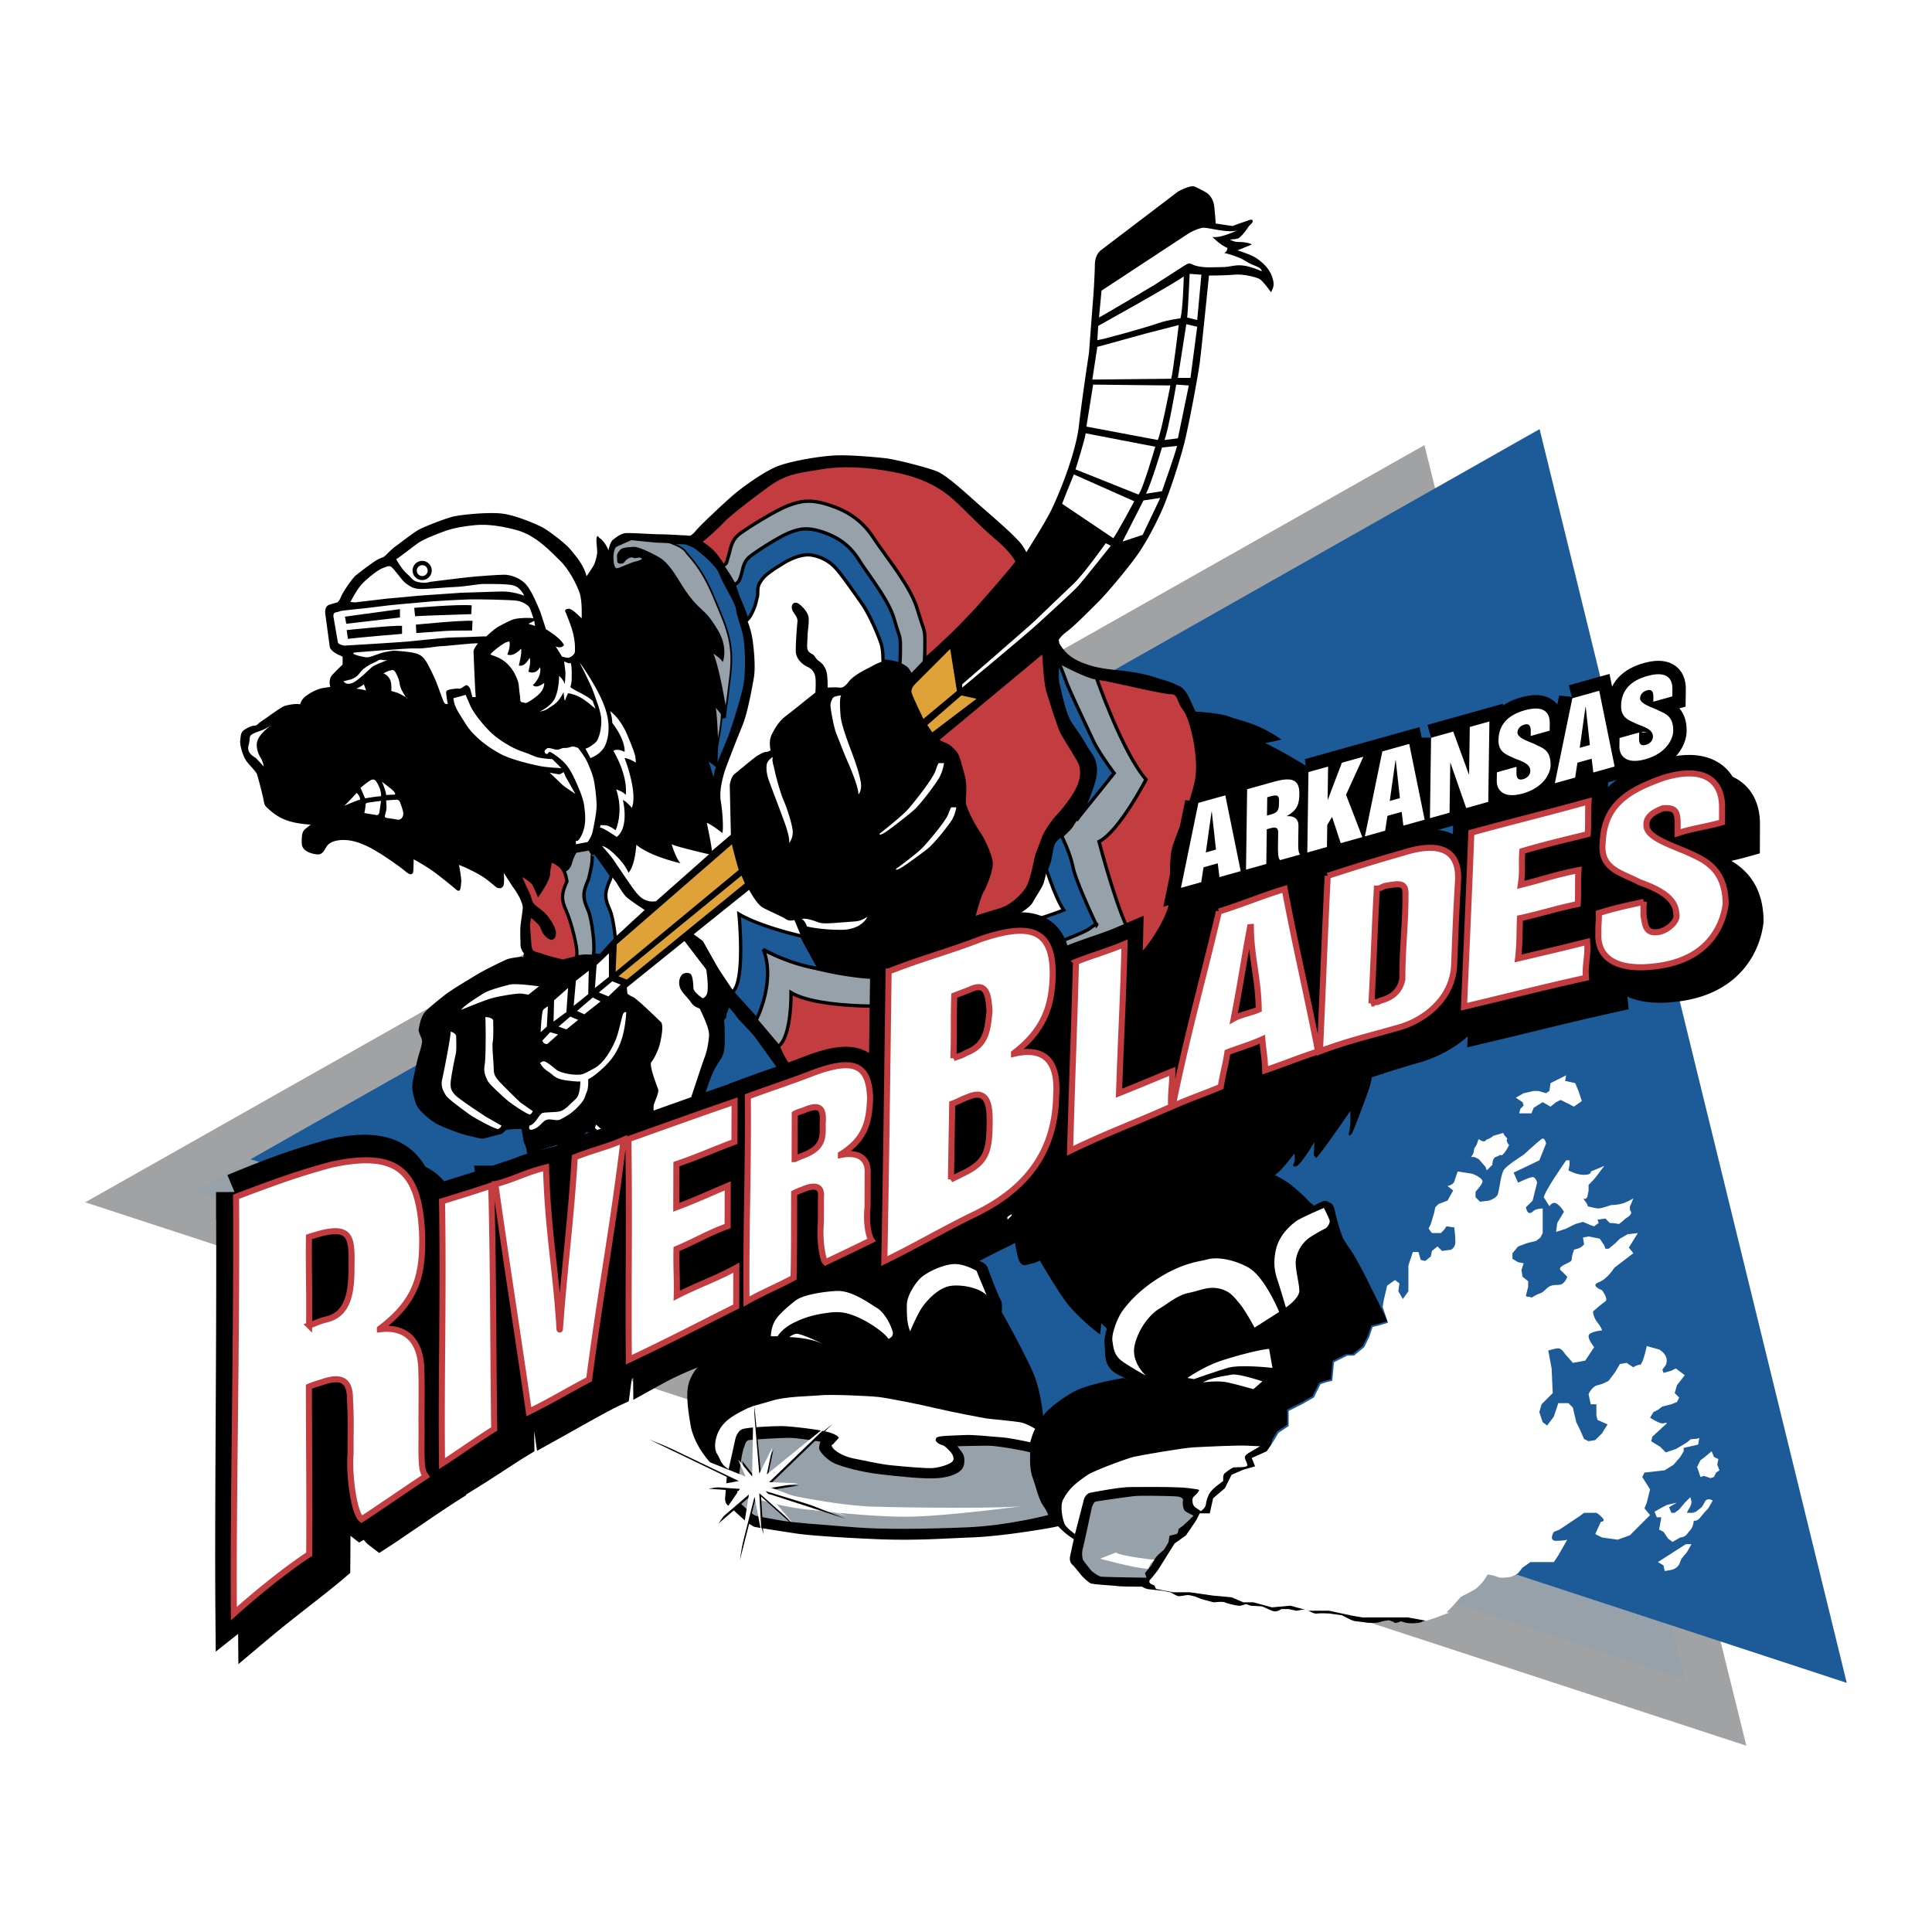 <svg xmlns="http://www.w3.org/2000/svg" width="2500" height="2500" viewBox="0 0 192.756 192.756"><path fill-rule="evenodd" clip-rule="evenodd" fill="#fff" d="M0 0h192.756v192.756H0V0z"/><path fill-rule="evenodd" clip-rule="evenodd" fill="#97a1a9" d="M13.937 119.413l126.739-71.656 30.467 123.084-157.206-51.428z"/><path d="M12.859 117.491l126.739-71.656 2.518-1.423.699 2.82 30.467 123.083.953 3.854-3.771-1.234-157.209-51.427-4.751-1.554 4.355-2.463zm126.377-66.388l-119.867 67.77 148.682 48.639-28.815-116.409z" fill="#a0a2a4"/><path fill-rule="evenodd" clip-rule="evenodd" fill="#1d5a98" d="M25 115.656l128.607-72.844 30.645 125.09L25 115.656z"/><path d="M25.814 120.04c3.671-.817 6.078-1.036 9.53-1.964 6.592-1.421 8.724.179 9.029 6.369.133 4.284-.607 6.824-4.205 9.532v.057c2.589-.303 4.021 1.119 4.128 3.9.062 2.051.014 3.647.02 5.66.042 2.179.323 4.559 1.256 4.005-1.868 1.108-6.375 4.268-7.649 5.09-.762-.584-.863-4.12-.686-6.245-.019-2.026.07-3.262-.058-5.322.023-1.894-.725-2.512-2.742-1.815-.507.159-.904.267-1.357.464.008 5.718.077 11.336.03 16.302-1.733 1.486-5.016 3.922-7.517 6.027-.093-11.21.304-27.064.221-42.06zm7.286 13.619c.917-.311.843-.38 1.76-.607 2.358-.58 2.469-2.845 2.469-5.06.058-2.76-.11-3.864-2.811-3.268a24.13 24.13 0 0 0-1.43.413c-.051 3.182.064 5.215.012 8.522zM46.363 121.358c1.693-.525 3.221-.993 4.913-1.562.224 9.352.072 15.5.188 23.975-1.146.699-2.804 1.839-4.979 3.186-.104-8.589.034-15.819-.122-25.599zM51.68 119.647c1.796-.43 2.989-1.167 5.06-1.662.171 6.38 1.009 10.318 1.347 16.153l.037-.003c.439-6.161 1.093-10.746 1.477-17.169 1.846-.729 3.086-.968 4.877-1.735-1.094 9.024-2.291 14.566-3.438 23.331-1.397.648-4.454 2.411-6.016 3.278-1.114-7.777-2.069-13.189-3.344-22.193zM64.954 115.163c4.137-1.471 6.625-2.372 10.598-3.744l-.012 4.015c-2.042.749-3.533 1.454-5.794 2.221a6154.95 6154.95 0 0 0-.012 4.309c1.931-.729 3.203-1.321 5.134-2.14l-.011 4.014c-1.919.69-3.234 1.51-5.098 2.284-.048 1.69.071 3.147.023 4.66 2.091-1.072 3.905-1.68 5.942-2.792-.004 1.421-.006 2.488-.011 3.865-3.956 1.979-7.103 2.695-10.711 4.695-.07-7.951.074-12.731-.048-21.387zM76.872 110.904c2.475-.915 3.905-1.351 6.271-2.258 4.346-1.675 5.826-.914 5.927 2.432-.091 2.151-.347 4.006-2.91 5.597v.059c1.607-.312 2.771.207 2.669 1.888l-.01 3.245c-.145 1.498.041 2.836.394 3.364-1.804.892-2.728 1.318-4.585 2.215-.335-.309-.557-2.175-.504-3.354.071-1.225.03-1.955.046-3.131.107-1.11-.558-1.319-1.83-.772a6.774 6.774 0 0 0-.843.36c-.021 3.124.015 5.358-.061 8.443-1.731.936-2.855 1.338-4.696 2.371-.065-7.564.194-12.675.132-20.459zm4.67 6.247c.434-.206.758-.315 1.137-.473 1.65-.728 1.708-1.643 1.656-2.991.107-1.37-.061-2.188-1.827-1.421-.318.123-.691.206-.954.369l-.012 4.516zM90.918 98.623c3.476-1.364 5.688-1.888 9.275-3.262 4.898-1.632 7.158-.94 7.098 3.657-.078 2.82-.705 5.347-3.861 7.746v.064c3.109-.726 4.455.798 4.203 4.262-.107 4.493-1.973 8.697-7.9 11.637-3.465 1.678-5.721 3.058-9.242 4.788.199-10.512.282-18.138.427-28.892zm6.221 20.747c.562-.281.795-.388 1.357-.669 2.096-1.057 2.488-2.066 2.5-4.897.041-1.874-.193-3.529-2.191-2.644-.514.169-1.027.482-1.539.652-.043 2.763-.084 4.794-.127 7.558zm.244-12.091c.527-.234.723-.196 1.248-.528 2.102-.77 2.172-2.441 2.354-4.17-.107-1.59-.27-2.98-1.975-2.141l-1.539.586c-.084 2.382-.002 3.725-.088 6.253zM109.613 97.661c1.613-.642 3.227-1.088 4.838-1.778-.127 5.59-.359 9.237-.543 14.882 1.992-.795 3.379-1.389 5.316-2.177.016 1.413-.188 2.162-.117 3.522-3.803 1.7-6.393 2.616-10.084 4.404.2-7.211.393-11.787.59-18.853zM123.873 92.64c2.297-.71 4.211-1.535 6.562-2.25 1.111 5.892 2.115 9.986 3.336 16.21-2.145.709-3.244 1.183-5.279 1.881-.039-1.281-.191-1.87-.287-3.099-1.324.596-2.211.812-3.482 1.306-.223 1.439-.443 2.049-.666 3.44-1.822.762-2.982 1.126-4.803 1.938 1.543-7.549 2.969-12.405 4.619-19.426zm1.481 10.675c.666-.382 1.715-.553 2.492-.896-.043-3.152-.746-5.126-.789-8.229a1.746 1.746 0 0 1-.072.006c-.655 3.489-.923 5.481-1.631 9.119zM134.725 89.081c2.945-.95 4.734-1.51 7.514-2.299 4.307-1.371 5.641.246 5.488 2.818-.184 3.014-.254 5.091-.383 8.296-.08 3.135-3.18 5.356-5.838 6.223-2.902.854-4.648 1.366-7.551 2.464.313-6.862.457-11.126.77-17.502zm4.369 12.739c.611-.265.451-.023.844-.268 1.514-.399 2.039-1.205 2.238-2.175-.006-3.248.316-5.303.311-8.453.033-1.168-.541-1.114-2.049-.833-.215.034-.43.264-.807.263-.235 4.12-.303 7.053-.537 11.466zM149.057 84.77c4.227-1.162 7.244-1.88 11.691-3.11-.082 1.384.002 1.973-.08 3.26-2.338.578-4.293 1.026-6.523 1.694-.105 1.224.062 1.984-.154 3.364 2.303-.57 3.342-.984 5.756-1.466-.082 1.232 0 2.255-.082 3.39-2.191.442-3.727.974-5.754 1.401-.064 1.388-.018 2.572-.191 4.018 2.682-.635 4.209-.977 6.891-1.66.125 1.377-.244 2.357-.117 3.589-4.826 1.078-7.453 1.773-12.168 2.891.299-6.967.485-10.947.731-17.371zM165.943 91.672c-.059.607-.023.767-.033 1.369.191 1.017.195 1.856 1.566 1.634.941-.207 1.934-1.152 1.699-1.828-.033-1.548-1.717-2.443-3.637-3.12-1.799-.96-3.977-1.296-3.699-3.927.131-3.635 2.287-5.177 6.041-6.488 4.08-1.268 5.848.281 5.869 2.833 0 .483-.002 1.112-.004 1.595-1.76.489-2.811.566-4.43 1.091l.002-.977c-.02-1.088-.133-1.63-1.475-1.513-.922.357-1.701.847-1.637 1.691-.021 1.098 1.936 1.804 3.891 2.606 1.623.75 3.996 1.522 4.012 5.263-.244 1.905-1.529 5.428-6.67 6.16-4.744.684-6.186-1.207-6.025-3.305-.035-.793.07-1.162.035-1.956 1.736-.546 2.716-.724 4.495-1.128z" fill-rule="evenodd" clip-rule="evenodd" stroke="#000" stroke-width="3.684" stroke-miterlimit="2.613"/><path d="M96.141 125.423s.112.224 1.229.336c1.117.111 1.229.893 1.229.893s1.004 2.68 1.227 3.016c.225.334.113 1.227.113 1.227.334.559 2.344 4.242 3.125 6.029.781 1.785 1.006 4.354 1.006 4.354.334-.559 1.674-1.675 3.125-2.456 1.451-.782 4.912-1.34 4.912-1.34s1.006.446-.559-.335c-1.562-.781-1.229-2.232-1.34-2.902s.223-1.675.223-1.675l-.557-.558-.111 1.115c-.559-.335-2.346-1.896-3.238-3.014-.893-1.116-2.791-4.354-2.791-4.354s-.334.223-.895.334c-.557.112-.779.336-1.115-.223-.334-.559-.67-3.35-.67-3.35-2.678 2.233-6.475 1.229-6.475 1.229.557.446 1.562 1.674 1.562 1.674zm30.142 19.426c-.447.391-1.117.502-1.061.727.057.223.391.558.391.558s0 .335-.111.558c-.111.224-.166.614-.391.67-.223.056-.893-.056-1.061 0s-.727 0-.727 0-.67.447-.67.615c0 .166-.223.612-.223.612s-.334.057-.502.225a13.03 13.03 0 0 0-.838 1.004c-.111.168.111.671 0 .949-.111.279-.502.558-.502.558s-.67-.167-.838.112c-.166.279-1.283 1.451-1.338 1.618-.057.168-.615 1.005-.895.838s0 .223 0 .223 0 .057-.168.223c-.166.168-.277.168-.391.448l-.223.558-.613.446s-.225.391-.279.614c-.057.223-.559.67-.727.894s-.447.224-.447.502c0 .279.615.391.615.391s.838.057 1.061.057h.559l.557.334.895-.279s.445.391.725.391.67-.224.838-.111c.168.111.111.391.615.503.502.111.836-.057 1.449.056.615.111 1.396.278 1.787.335.391.056 1.229.167 1.619.278.391.112 1.061-.056 1.283.112.225.168.893.223.893.223l.781-.278s.672.167 1.062.224c.391.055.836.055 1.115.055s.615 0 .838.168.781.111 1.061.111.725.279 1.004.168.447-.111.838.056.893.39 1.172.39.895.113 1.451.225c.559.111 1.451-.057 1.451-.057s.504-.391.67-.391c.168 0 .502.391.67.391s.67-.055.67-.055l1.34.223c.336.056 1.061-.056 1.34-.223.279-.168 1.004-.503 1.004-.503l-.447.446s-1.338.614-1.729.782c-.391.167-1.34.167-1.676.056-.334-.112-.445-.112-.445-.112s-.447.224-.615.112c-.166-.112-.559-.224-.559-.224s-.557.056-.836.168c-.279.111-1.172.111-1.451.056s-1.004-.112-1.229-.168c-.223-.056-1.172-.559-1.172-.559l-1.229-.168s-.836-.055-1.227 0c-.393.057-.895-.334-1.061-.39-.168-.056-1.006.111-1.006.111l-.781-.167h-.727s-.391.278-.725.223c-.336-.056-1.117-.502-1.285-.502-.166 0-1.061-.056-1.061-.056l-.445-.167s-.336.111-.559.167-1.34-.224-1.562-.335c-.225-.112-1.117 0-1.117 0l-1.229-.335-.557-.224s-.559-.167-.783-.167c-.223 0-.67.111-.893.111s-.836-.391-.836-.391-.391-.056-.559-.111c-.168-.057-1.564-.168-1.787-.224-.223-.057-.502-.224-.502-.224s-2.01 0-2.4-.055c-.391-.057-2.512-.168-2.734-.28-.223-.111-.783-.614-.949-.837-.168-.224-.781-.949-.781-.949s-.504-.278-.279-1.06l.334-1.563s-.781-.446-1.562-1.284c0 0-1.061.224-1.451.278-.391.057-4.242.727-7.201.838-2.958.112-5.638.336-9.545.168s-6.81-.391-7.926-.558c-1.117-.168-4.019-.614-4.187-.671-.168-.056-.335-.223-.502-.279-.167-.056-2.009-1.785-2.009-1.785s-.502-.168-.391-.95l.167-2.12s-.726-.392-1.284-.894-2.01-2.177-2.344-4.13c-.335-1.954-.503-3.462-.056-4.522.446-1.06 1.004-1.506 1.674-2.12s1.73-1.173 2.847-1.508 1.507-.39 1.507-.39l.559-1.787s-.893-1.283-1.228-1.898c-.335-.613-1.117-2.12-1.117-2.12l-.334.726s-.168.055-.391-.224c-.223-.278-1.061-1.786-1.116-3.07-.056-1.283-.224-2.177-.056-3.237.167-1.061.725-3.182 1.061-3.851.334-.671 1.451-2.68 1.842-3.015l-1.116.39s-.391-.167 0-.558c.391-.392 1.675-2.4 2.233-3.015.558-.613 1.73-1.953 2.288-2.566.559-.615 1.172-1.173 1.396-1.284.223-.112.614-.335.614-.335l-.335-.168-.725-.111s-.168 0-.559-.502c-.391-.503-2.065-2.847-2.512-3.461-.447-.614-1.786-1.897-1.898-2.121-.111-.224-.725-.894-.725-.894s-.28.559-.28.838-.279.334-.223.558c.056.223.056 1.34.056 1.842s0 1.341-.391 1.897c-.39.559-.781 1.284-.949 1.731a63.123 63.123 0 0 0-.614 1.73c-.168.502-.502 1.618-1.005 2.344-.501.726-1.339 1.786-1.953 2.232-.614.447-1.172 1.117-2.4 1.284-1.228.168-2.233.111-2.902-.111-.67-.224-1.787-.614-2.121-.949-.335-.335-1.396-1.005-1.396-1.005s-.334.335-.782.503c-.445.167-2.121.781-2.512.894-.39.111-1.73.502-1.953.613s-.781.335-.781-.056c0-.392-.335-1.005-.335-1.117 0-.111-.168-1.116-.168-1.116s-1.395 0-1.562.112c-.168.111-.279.335-.502.391-.224.056-1.508.391-1.731.446-.224.056-.949-.167-1.507-.279-.559-.111-2.456-.78-3.237-1.228s-1.786-1.396-1.954-1.842c-.168-.447-.502-1.452-.391-2.178.112-.726.503-2.455.614-2.791.111-.335.334-1.061.334-1.396 0-.334-.39-.893-.334-1.171.056-.28.167-1.061.503-1.563.334-.503 1.45-1.34 2.064-1.842.615-.503 2.512-1.619 3.238-2.065.726-.447 2.568-1.34 2.958-1.507.391-.167 1.507-.28 1.507-.28l.168.057.056-.392s-.335-.391-.335-.837-.056-1.339 0-1.898c.056-.558.224-1.563.224-1.842s-.168-.614-.224-.781c-.056-.167-.502-.949-.782-1.284l-.893-1.396s.111 1.061-.056 1.34c-.167.279-.502.223-.67.111-.167-.111-.782-.669-1.284-1.004-.502-.335-1.674-.949-2.456-1.228 0 0 .279 1.339.223 1.786-.056.446-.056 1.061-.503.67-.445-.391-1.842-1.507-2.399-1.898a20.12 20.12 0 0 0-1.842-1.116s0 1.061-.056 1.284c-.056.223-.278.334-.726-.056-.446-.391-1.786-1.34-2.791-1.954-1.004-.614-2.009-1.061-2.902-1.172-.894-.112-1.619.056-2.01.391-.391.335-.446 1.117-1.228 1.005-.781-.112-1.451-.447-1.451-1.117 0-.669 0-1.116.334-1.396.338-.28.561-.448.561-.448s-1.061-.056-1.898-.279c-.837-.223-1.396-.502-2.121-1.116s-.559-.559-.726-1.284c-.167-.726-.502-2.009-.614-2.345-.112-.335-.894-1.004-1.172-1.507-.279-.502-.559-1.452-.503-1.842s0-.837.447-1.116c.446-.279.781-.391 1.004-.391s.447-.279.447-.279l.726-.503s1.451-1.06 1.786-1.172c.335-.111 1.172-.279 1.563-.167 0 0 .111-.391.391-.67.279-.279 1.171-.837 1.842-.949.67-.111.782-.111.782-.111s-.224-.726.167-1.172a17.645 17.645 0 0 1 1.062-1.062v-.78s-.168-.112-.336-.167c-.167-.056-.893-.447-.948-.837l-.447-3.293s-.111-.726.391-.893c.502-.167.782-.224.782-.224s.223-.111.39-.558c.168-.446 1.117-1.842 1.452-2.121.335-.28 1.786-1.396 2.233-1.619s.447-.167.614-.279c.167-.112.725-.726 1.116-1.005.391-.279 1.675-1.283 2.233-1.618.558-.335 2.846-1.228 3.628-1.396.781-.167 3.405-.447 4.801-.279 1.396.167 3.404 1.06 3.963 1.339.559.279 2.289 1.563 2.847 2.233.559.67 1.34 1.562 1.619 2.679 0 0 .67-.949.782-1.228.111-.279.279-.837.279-1.228s-.168-1.396 0-1.507c.167-.112 0 0 .335.224.334.223.726.893.781 1.172 0 0 .167-.837.446-1.061.279-.224.781-.614 1.229-.669.446-.056 2.734.111 3.46.111s2.344.111 2.624.111.391.223.949-.446c.558-.67 2.903-2.847 3.74-3.572s3.182-2.456 4.633-2.958c1.451-.502 4.131-.949 5.637-1.004 1.508-.056 3.908.167 4.912.279 1.005.111 4.075.893 5.081 1.284 1.004.391 2.623 1.898 4.074 3.182 1.451 1.284 3.908 3.349 4.521 4.243.123.177.256.406.395.668 0 0 1.783-2.79 2.453-4.129.668-1.34 2.455-5.582 2.791-8.484.334-2.903 1.004-7.257 1.004-7.257s.336-4.466.418-5.471c.084-1.004.168-2.846.168-3.265 0-.419.084-1.089.586-1.508l7.703-5.86s1.172-.67 1.676-.503c0 0 .92.419 1.256.67.334.251.586.67.668 1.172.084.502.168 1.842.168 1.842l1.676.251s.668-.251 1.172-.419c.502-.167.838-.335.838-.083s-.252.335-.42.586c-.168.251-.754 1.088-1.088 1.172-.336.083-.754.083-.754.083s.336.251.838.251 1.088.084 1.34.251l-1.424.586s1.34.419 1.842.754 1.256.921 1.592 1.842c.334.921.082 1.172-.084 1.59 0 0-.838-1.172-1.174-1.339-.334-.167-1.506-.502-2.512-.418-1.004.083-2.512.083-2.512.083s-.754 7.452-.92 8.708c-.168 1.256-1.09 6.28-1.592 8.205-.502 1.926-1.59 5.275-2.344 6.866-.754 1.59-1.256 2.512-2.01 3.684-.754 1.172-3.098 4.019-4.186 5.107-1.09 1.088-2.512 2.512-3.1 2.931-.586.418-.836.837-.836.837l.055.362c.504.838 1.117 1.452 2.232 1.898 1.117.447 1.955.614 3.629.782 1.676.167 2.902.446 3.572.669s1.73.502 2.121.726.502.111.949.614c.447.502.949 1.953 1.117 2.121 0 0 2.344.111 3.348.502 1.006.391 2.848.614 5.191 2.289 0 0-.502.111-.725.167-.223.055-.895.167-.895.167s1.34.671 2.4 1.285c1.062.614 3.518 2.065 4.969 3.237s2.568 2.289 3.238 3.238c.67.949 2.121 2.4 2.4 2.902.277.503.613.391-.225.111-.838-.279-1.842-.726-2.121-.726 0 0 1.061 1.508 1.619 2.457s1.061 2.289 1.451 3.237 1.396 3.517 1.562 4.801c.168 1.284.168 1.451.168 1.451s-1.229-2.121-1.898-2.623c-.67-.502-.111 0-.111.224 0 .223.336 3.069.168 4.521-.168 1.45-1.562 8.205-1.898 8.931 0 0-.223.056-.166-.559.055-.613-.336-2.623-.336-2.623s-.436 3.443-.893 4.744c-.363 1.034-1.451 3.963-1.676 4.354-.223.391-.391.111-.279-.112.113-.223.168-1.73.113-2.121 0 0-2.902 4.242-3.404 4.688l-.225-.278.057-1.34s-1.117 1.953-1.73 2.4c0 0-.559.224-.336-.224.225-.445.057-1.005.057-1.005s-1.451 1.954-1.955 2.121c0 0 1.061.559 1.564.95.502.39 1.562 1.339 1.73 1.562.166.224.67.558.67.558s.334-.223.613-.334c.279-.112.447-.224.725-.057.281.168.504.111.67.782 0 0 .279 1.283.615 2.231.334.949.223.615.223.615s.391.669.727 1.116c.334.446 1.338 2.288 1.842 3.349.438.923 1.457 2.858 1.861 3.835l-.941.269-.67.166-.334 1.006-.502 1.004-1.006.838h-.67l-1.34.67-.166 1.842-.67.167-.502.168-.672 1.34-1.172.669-1.34.671v1.507l-1.004.67-.502.837-.15.688c-.333.336-.393.429-.491.514z" fill-rule="evenodd" clip-rule="evenodd"/><path d="M70.408 75.521l1.005.781s.056-2.4.167-3.126.278-2.232.278-2.232l.392.669.167-1.451s.558-4.298.223-5.415c-.334-1.116-.613-2.568-1.06-3.572-.446-1.005-1.172-2.624-1.563-3.238-.391-.614-1.339-2.344-1.898-2.791-.559-.447-1.451-1.061-1.451-1.061s1.339.056 1.563.056c.223 0 1.004.279 1.339.558.335.279 2.01 1.563 2.344 2.512.335.948 1.619 2.902 1.675 3.516.056.614.558 1.897.726 2.735.167.837.335 3.684-.057 5.303-.39 1.619-1.227 4.243-1.506 4.912-.28.67-1.284 2.958-1.34 3.517-.056.558-.167 1.116-.167 1.116l-.837-2.789z" fill-rule="evenodd" clip-rule="evenodd" fill="#1d5a98" stroke="#000" stroke-width=".335" stroke-miterlimit="2.613"/><path d="M69.208 93.216l5.526-4.438s.754 1.423 1.34 1.758c.586.335 2.01.921 2.345 1.172.334.251.837.083.837.083l.837 2.01-5.945-1.925.251 4.773-.921 2.679s-1.591-2.345-1.842-2.764c-.251-.418-1.507-2.679-1.507-2.679l-.921-.669zM98.766 92.546s1.59-.586 2.176-.921 1.842-1.088 2.094-1.591c.252-.502.92-1.423 1.088-1.926.168-.503.336-1.424.336-1.424l.586.921s.586 1.34.836 2.01c.252.669.586 1.339.586 1.339s-2.678 1.089-3.266 1.172c-.586.083-2.762.837-3.264.837h-2.262l1.09-.417z" fill-rule="evenodd" clip-rule="evenodd" fill="#fff"/><path d="M69.961 54.143s1.061.67 1.563 1.396c.502.726.726 1.005.726 1.005s.949-1.563 1.004-2.01c.056-.446.837-1.339 1.73-1.786s3.349-2.177 4.019-2.233 2.177-.558 3.238-.056c1.06.502 2.847 1.005 3.349 1.507.502.502 1.954 2.457 2.457 3.238.502.781 2.456 3.517 2.679 4.13.224.614 1.229 3.293 1.284 3.685.056.391.056 2.958.056 2.958s3.07-2.567 5.973-5.861c2.902-3.293 3.461-4.075 3.461-4.075s-.391-.949-2.121-2.4-3.35-3.293-4.521-4.242c-1.172-.949-2.792-1.897-5.638-2.456-2.847-.558-5.415-.614-7.312-.279-1.898.334-3.405.391-5.192 1.674-1.786 1.284-4.075 3.07-4.688 3.74-.614.67-1.954 1.842-2.122 1.898l.055.167z" fill-rule="evenodd" clip-rule="evenodd" fill="#c23c40" stroke="#000" stroke-width=".326" stroke-miterlimit="2.613"/><path d="M73.34 58.608c.072.503.442-.22.663-.934.221-.713.221-1.372.938-1.921.718-.549 2.872-1.922 3.867-2.306.994-.385 1.767-.549 3.258-.055 1.491.494 2.651 1.263 3.59 2.746.938 1.482 2.928 3.898 3.479 5.819.553 1.922.607 1.538.607 2.746s-.167 1.479-.167 1.479.537.241.815.464c.279.224.502.781.502.781l1.329-1.39s.058-.472.058-1.937c0-1.466-.068-.999-.757-3.331-.688-2.332-3.168-5.263-4.339-7.061-1.17-1.799-2.617-2.731-4.477-3.331s-2.824-.4-4.063.066c-1.239.466-3.925 2.132-4.82 2.798-.896.666-.896 1.465-1.171 2.332-.275.866-.065.51-.547.909 0 .001 1.179 1.735 1.235 2.126z" fill-rule="evenodd" clip-rule="evenodd" fill="#97a1a9" stroke="#000" stroke-width=".335" stroke-miterlimit="2.613"/><path d="M60.752 87.021s.279.446.558.781c.279.334.782 1.339 1.228 1.73.447.39 1.786 1.256 1.786 1.256L61.17 93.69s-.028-1.255-.196-1.702c-.167-.446-.782-2.009-.782-2.344s-.111-1.284.112-1.563c.224-.279.392-.67.448-1.06zM26.311 76.471s-.502-.559-.726-.782c-.224-.223-1.005-.502-.782-1.339.224-.837-.056-.893.502-1.172.559-.279 1.005-.279 1.73-.837 0 0-.726.614-.949.893-.223.279-.559.67-.447 1.396.112.726.447 1.005.559 1.396.113.388.002-.17.113.445zM34.238 67.986l.614-.167s.167 0 .558-.224c.391-.223.559-.614.837-.837a4.836 4.836 0 0 1 1.117-.669c.502-.224.391-.335.893-.224h.391s-1.228.446-1.507.67c-.279.223-.893.837-1.116 1.004-.224.168-.67.614-1.117.67-.447.056-.447-.111-.67-.223zM35.521 68.711s.391-.111.781-.446c0 0 .056.167.224.614 0 0-.781-.168-1.005-.168zM38.256 67.204s.335-.223.558-.279c.224-.056.447-.168.614.111.167.279.391.726.447 1.172.055.446.279.781.502 1.172.224.391.279.279.279.279s-.837-.502-1.061-.559c-.223-.055-.558-.167-.558-.167s.056-.559-.055-.949c-.112-.389-.446-.724-.726-.78z" fill-rule="evenodd" clip-rule="evenodd" fill="#fff"/><path d="M35.577 65.083s5.304-.447 5.973-.391c.67.056 2.065-.223 2.512-.223.446 0 3.182-.335 3.628-.28 0 0-.446.503-.446.838s.167 3.795.167 3.795l.056.726h-.335l-.223-.837s-.223-.446-.446-.335c-.224.112-.502.391-.67.335-.167-.056-.781.056-.781.056s-.503.056-.503.279c0 .223.111.893.111.893l.057.28s-.28.167-.447-.28c-.167-.446-.726-2.009-.893-2.344-.167-.334-.614-1.339-.949-1.786-.335-.446-.67-.614-1.396-.726-.726-.111-1.507-.167-1.675-.167s-.837.112-1.229.223c-.39.112-1.172.447-1.451.447-.279 0-.949-.167-1.229-.279-.278-.112-.166-.224.169-.224z" fill-rule="evenodd" clip-rule="evenodd" fill="#fff"/><path d="M45.233 69.66l1.229-.335s.167.447.502 1.173c.335.726 1.618 2.344 2.512 3.014.893.67 1.842 1.228 2.735 1.507.763.239 1.005.447 1.507.559.502.111 1.396.167 1.396.167l.893.893s-1.45-.056-2.232-.224c-.781-.167-2.791-.614-3.907-1.228-1.117-.614-2.567-1.619-3.405-2.958-.838-1.34-1.118-1.675-1.23-2.568zM54.835 77.084s.781.167.949.167c.167 0 .447-.223.447-.223l.223.502.949 1.675s-1.061-.67-1.34-.949c-.279-.278-1.228-1.172-1.228-1.172z" fill-rule="evenodd" clip-rule="evenodd" fill="#fff"/><path d="M54.667 75.187s.056-.279.335-.111c.278.167.949.613 1.395 1.116.447.502.782 1.172 1.005 1.675.223.502.781 1.674.893 2.567s.167 1.731-.111 2.512c-.28.781-.559.949-.559.949h-.167v.334l1.172-.223s.391-.502.502-1.061c.112-.559.39-1.786.39-2.567 0-.782-.167-2.178-.334-2.791-.167-.614-.558-1.563-.837-2.01-.279-.447-.67-.949-.67-.949s-.446-.223-.726-.111c-.279.111-.502.111-.725.111-.224 0-.335.168-.67.168s-.782-.279-1.004-.112c-.224.167-.28.279-.168.446.112.168.279.057.279.057zM58.407 74.684l.503.949s1.036-.346 1.452-1.228c.446-.949.446-2.177.167-3.237-.279-1.061-.893-2.289-1.73-3.628-.837-1.34-.949-1.396-.949-1.396s1.061 2.065 1.34 2.847c.279.782.711 1.902.782 2.568.111 1.06-.224 2.121-.447 2.4-.225.278-.895.725-1.118.725z" fill-rule="evenodd" clip-rule="evenodd" fill="#fff"/><path d="M56.286 65.976s.447.279.614.167c.168-.112.168 1.619.111 1.954-.056.334-.111.446-.111.446s.168.167.614.391c.447.224 1.228.614 1.619 1.004l.279.782s-1.061-.949-1.674-1.228c-.614-.279-1.061-.334-1.061-.334s-.177.349-.279.669c-.096.302-.167-.781-.167-.781s-.391.893-1.005 1.284c-.614.391-.726.558-1.396.67 0 0 1.172-.502 1.562-1.396.392-.894.392-2.177.392-2.177s.447.391.559.837c0 0 .111-.949.055-1.339s-.112-.949-.112-.949zM48.918 65.307s.642.195 1.116.474c.475.279 1.033.809 1.423 1.646.391.837.279 1.033.363 1.563.083.53.083.67.083.81 0 .139.057.279.279.279.223 0 .14.251.866-.252.725-.502 1.228-.893 1.255-1.702 0 0-.753.642-1.144.224 0 0 .92-.782.726-1.786 0 0-.392.81-1.173.446 0 0 .279-.81.14-1.396 0 0-.475.977-1.089.781 0 0 .334-1.256.223-1.674 0 0-.697.837-1.368.586 0 0 .363-.837.196-1.312 0 0-.307.055-.53.194-.222.142-1.059.7-1.366 1.119zM42.917 58.05s2.973-.377 3.768-.46c.795-.084 2.972-.251 3.601-.251.628 0 1.633.293 2.261 1.047.627.753 1.381 2.721 1.381 2.721l.545 1.675s1.507.879 1.8 1.591c0 0-.167.21-.419.21-.251 0-.418-.084-.418-.084s.544.837.628 1.005c0 0 .418.125.628.125s.67-.335.67-.628.07-1.032-.321-2.302c-.121-.394-.559-1.507-.559-1.507s-.25-.335.042-.418c.293-.084.293-.042.545.083.25.126.963.838.963.838s.084-1.717-.21-2.554c-.293-.837-1.046-2.344-1.968-3.224-.921-.879-2.344-2.512-4.396-3.056-2.051-.544-3.307-.544-4.144-.46-.837.084-1.968.251-2.806.544s-2.219.837-2.763 1.214c-.543.376-1.967 1.507-2.218 1.633 0 0 .544 1.005 1.088 1.465.544.46.502.712 1.214.837s1.088-.044 1.088-.044z" fill-rule="evenodd" clip-rule="evenodd" fill="#fff"/><path d="M34.963 60.06s.544-1.089 1.046-1.675c.502-.586 1.339-1.214 1.716-1.465s.544-.251.712-.334c.167-.084.335-.126.502-.084.167.042.544.544.753.796.209.251.544.753.879.963.335.209.628.544 1.675.502s2.302-.168 3.265-.209c.964-.042 2.22-.293 2.764-.293.545 0 1.591 0 2.177.042.586.042 1.004.083 1.381.46.377.376.46.669.46.669s-1.088-.46-2.344-.418-3.935.125-3.935.125l-4.229.293-3.182.293-3.181.376-.459-.041zM34.335 64.413s5.106-.293 6.447-.418c1.34-.126 3.182-.335 3.935-.377.754-.042 1.759-.042 2.471-.083.711-.042 1.339-.042 1.339-.042s.712-.712 1.256-1.005c.545-.293 1.214-.669 1.675-.753s1.423-.125 1.759-.042c0 0-.293-.963-.419-1.131-.125-.167-.628-.544-1.214-.628-.587-.084-3.768-.167-4.94-.125-1.172.041-3.391.167-4.229.251-.837.083-3.516.293-4.647.46-1.13.167-3.684.376-3.851.46-.168.084-.335.084-.46.125-.126.042-.251.168-.167.544 0 0 .376 2.219.419 2.428.04.211.333.253.626.336z" fill-rule="evenodd" clip-rule="evenodd" fill="#fff"/><path fill-rule="evenodd" clip-rule="evenodd" d="M34.418 61.525l5.485-.754v.837l-5.359.628-.126-.711zM41.326 60.646s4.396-.377 5.736-.251l-.042.879s-5.358.167-5.609.209l-.085-.837zM34.586 62.864s4.731-.503 5.526-.418v.795s-4.647.377-5.4.502l-.126-.879zM41.494 62.32s4.605-.461 5.651-.377l-.042.963s-2.01 0-2.638.042-2.93.209-2.93.209l-.041-.837z"/><path fill-rule="evenodd" clip-rule="evenodd" fill="#fff" d="M52.713 62.236l.587-.293.083.503-.67-.21z"/><path d="M42.12 57.874a.957.957 0 1 0-.002-1.914.957.957 0 0 0 .002 1.914z" fill-rule="evenodd" clip-rule="evenodd"/><path d="M42.127 57.473a.542.542 0 1 0 0-1.084.542.542 0 0 0 0 1.084zM60.863 70.944s1.004.669 1.73 2.4c.726 1.731.838 2.065.838 2.735 0 0-.727-.447-1.117-.447 0 0 1.339 3.405.726 4.968 0 0-.559-.67-.894-.781 0 0 .67 2.679-.614 3.684 0 0-1.284-.893-1.674-.949l.056-.224s.489-.023.726.056c.334.112.781.447.781.447s.837-1.786.056-4.075c0 0 .726.224.949.558 0 0 .334-1.674-1.228-4.41 0 0 .391-.279 1.116.111 0 0 .167-1.06-1.229-2.902.001.001.001-.613-.222-1.171zM34.335 80.405s1.13-.502 1.591-.628c0 0 .042-.292-.335-.669 0 0-.964 1.046-1.256 1.297zM35.968 78.605l.46 1.046s1.214-.209 1.591-.209c0 0 .084-.628-.502-1.507 0 0-.168-.293-.544-.084-.377.211-1.005.754-1.005.754zM38.103 77.978s.418.962.418 1.339l.879-.042s.125-.083-.168-.376c-.292-.294-.794-.628-1.129-.921zM36.345 81.118l1.256.208s.209 0 .251-.293c.042-.293.167-1.13.167-1.13s-1.004.125-1.214.167c-.209.042-.335.042-.335.251 0 .21-.083.671-.125.797zM38.521 79.861l1.089-.084s.209.042.292.251c.084.209.335.879.335 1.131 0 .251-.125.586-.46.628l-1.088-.167s-.335 0-.293-.209c.042-.209.168-.586.168-.837-.001-.253-.043-.713-.043-.713z" fill-rule="evenodd" clip-rule="evenodd" fill="#fff"/><path d="M59.915 95.337c-.503 0-.796-.111-.796-.111.335-.67-.251-3.434-.586-4.187-.334-.754-.501-1.256-.417-1.842.083-.586.417-1.256.417-1.256l.293-.92s-.083-1.591.084-2.261c0 0 .419.251.67.586s1.423 2.009 1.423 2.009l-.125.418s-.334.67-.419 1.256c-.083.586.084 1.088.419 1.842.199.447.434 1.732.522 2.844l-1.485 1.622z" fill-rule="evenodd" clip-rule="evenodd" fill="#1d5a98" stroke="#000" stroke-width=".335" stroke-miterlimit="2.613"/><path fill-rule="evenodd" clip-rule="evenodd" fill="#1d5a98" stroke="#000" stroke-width=".251" stroke-miterlimit="2.613" d="M61.399 93.715l-1.484 1.622 1.484-1.622z"/><path d="M56.356 87.941s-.336.67-.418 1.256c-.084.586.083 1.088.418 1.842.334.753 1.256 3.852.92 4.521 0 0 .628-.167 1.13-.167.503 0 .733.042.733.042.335-.67-.105-3.81-.439-4.563-.335-.754-.502-1.256-.418-1.842.083-.586.418-1.256.418-1.256s.377-1.423.377-2.009c0-.586.083-.502.083-.502l-.334-.586-1.423.251s-.335.502-.503 1.172c-.167.67-.669.754-.669.754l.125 1.087z" fill-rule="evenodd" clip-rule="evenodd" fill="#97a1a9" stroke="#000" stroke-width=".335" stroke-miterlimit="2.613"/><path d="M51.876 87.188s1.173.586 1.424 1.089c.25.502.418.921.418.921s1.005-1.424 1.005-2.01.251-1.339.251-1.339.838.334 1.173.836c.334.503.418 1.256.418 1.256s-.335.67-.418 1.256c-.084.586.083 1.088.418 1.842.334.753 1.255 3.852.92 4.521l-1.338.334s-1.759-.418-2.094-.586c-.335-.167-1.088-.083-1.173-.836-.083-.753-.167-2.261-.167-2.261l.167-.921s1.006.754 1.173 1.173c.167.418.251.669.67 1.004.419.335.586 0 .586-.418 0-.419-.67-1.591-1.34-2.094-.669-.502-1.004-.754-1.089-1.256-.083-.502-1.004-2.01-1.004-2.511z" fill-rule="evenodd" clip-rule="evenodd" fill="#c23c40" stroke="#000" stroke-width=".326" stroke-miterlimit="2.613"/><path d="M60.054 84.396s.865.949 1.2 1.452c.334.502 1.312 1.954 1.591 2.344.278.39.837 1.284 1.451 1.563.614.279.977.167 1.145.167l5.303-4.688s-3.182-.726-3.74-1.005c0 0 .446 1.452.893 1.898 0 0-3.014-.669-4.41-1.842 0 0-.111 2.065-.782 2.791 0 0-.223-.614-.948-1.395-.726-.783-1.257-1.173-1.703-1.285zM70.52 82.108s.502 2.344.502 2.791l1.898-1.618-.112-4.968s.112-.781.446-1.061c.335-.279 2.01-1.674 2.289-1.842.279-.167.669-.391.893-.391.223 0 .446-.167.446-.167s-.224-.893.111-1.563c.335-.67.726-1.34 1.396-1.842.67-.502 1.898-1.508 2.177-1.731s.782-.614.782-.614.111-1.339-.056-1.786-.391-.614-.726-.781c-.334-.167-1.172-.67-1.172-1.619s.112-2.344.167-2.902c.056-.558-.502-.837-.558-1.34s.335-.67.67-.447c.335.224.949.838 1.005 1.396.056.558-.112 1.396-.112 1.897 0 .502-.112 1.116.056 1.396.167.279.391.279.558.447.168.167.224.391.558.614.335.223.614.614.726 1.061.112.447.112 1.284.112 1.563 0 0 .836-.056 1.172 0 .334.056.614-.167.949-.614.334-.447 1.171-.949 1.842-1.284.67-.334.949-.558 1.619-.726 0 0 .223-1.34-.391-2.902-.614-1.563-3.907-6.921-5.415-7.591s-2.958-.335-3.851.167c-.894.503-2.903 2.121-3.015 2.345-.111.223-.167 1.117-.111 1.396.056.279-.391 2.01-.894 2.344 0 0 .447.949.614 2.177.168 1.228.28 2.791.112 3.739-.168.949-.614 3.461-1.117 4.689a154.57 154.57 0 0 0-1.619 4.131c-.391 1.06-.726 2.455-.558 3.46s.279 2.568.167 3.182c.003-.002-1.225-.95-1.56-1.006z" fill-rule="evenodd" clip-rule="evenodd" fill="#fff"/><path d="M73.255 58.385c.391-.335.447-.224.67-.949.223-.726.223-1.396.948-1.954.726-.559 2.903-1.954 3.908-2.345 1.004-.391 1.786-.558 3.293-.056 1.507.502 2.68 1.284 3.628 2.791.949 1.507 2.959 3.963 3.517 5.917.558 1.953.614 1.562.614 2.791 0 1.228-.056 1.674-.056 1.674s-1.228-.335-1.674-.279c0 0 0-1.116-.167-1.674-.168-.559-1.061-2.847-2.011-4.187-.949-1.339-2.176-3.125-2.79-3.684a4.179 4.179 0 0 0-2.233-1.06c-.836-.112-1.953.335-2.679.782-.726.446-1.73 1.061-2.121 1.562-.391.502-.503.782-.503 1.284s0 .334-.167 1.061c-.167.726-.614 1.563-.893 1.786 0 0-.223-.725-.614-1.619-.391-.893-.67-1.841-.67-1.841z" fill-rule="evenodd" clip-rule="evenodd" fill="#1d5a98" stroke="#000" stroke-width=".335" stroke-miterlimit="2.613"/><path d="M93.518 73.791l10.605-8.819s.168 3.07.391 3.851c.225.782 1.172 3.795 1.451 4.298.279.502 1.619 2.624 1.787 3.014.166.391.334 1.229-.111 2.289-.447 1.061-1.619 2.512-2.066 2.959-.447.446-1.34 1.729-1.506 2.288-.168.558-.559 1.396-.67 1.842-.111.447-.447 2.457-.949 3.182-.504.726-1.285 1.452-2.066 1.842s-2.957.837-3.293 1.172c0 0 .559-2.233.893-2.791s1.006-2.233.895-2.958c-.111-.726-.781-2.233-1.229-2.847-.447-.614-1.452-2.512-1.452-3.07 0-.558.167-1.73-.112-2.679-.279-.949-.446-1.897-.782-2.288-.334-.391-.669-.67-.949-.782-.28-.112-.726-.28-.837-.503z" fill-rule="evenodd" clip-rule="evenodd" fill="#c23c40" stroke="#000" stroke-width=".326" stroke-miterlimit="2.613"/><path d="M83.917 69.381s-.726.056-.837.279c-.111.224-.223.391-.223.726s.334 2.177.557 2.735c.224.558.614 1.563.837 2.121.224.558 1.396 3.07 1.396 4.019 0 0 .391-.391.223-1.284-.167-.893-.501-1.898-.948-3.07-.447-1.172-1.005-2.735-1.061-3.517-.056-.781-.111-1.674.056-2.009zM77.107 75.521s-.559.335-.614.781 0 .782.111 1.228c.111.447 1.563 4.13 1.843 5.024.279.893.334 1.34.279 1.562 0 0 .502-.558.334-1.451-.167-.893-.558-2.065-.893-2.847-.334-.782-.726-2.232-.893-3.014-.105-.49-.279-.892-.167-1.283zM87.768 83.168s2.232-1.73 2.902-2.512c.67-.782 2.401-2.958 2.68-3.795.279-.838.335-.727.335-.727h.502s-.112.782-.447 1.396c-.334.614-1.897 2.735-2.624 3.349-.726.614-2.568 2.065-3.014 2.289s-.334 0-.334 0zM89.401 86.685s2.091-1.51 2.718-2.192c.628-.682 2.248-2.583 2.509-3.313.262-.731.314-.634.314-.634h.47s-.104.683-.418 1.218c-.313.536-1.777 2.388-2.457 2.924-.679.536-2.404 1.803-2.823 1.997-.417.195-.313 0-.313 0zM80.009 91.709s.167-.167 1.061.111c.893.279.669.391 2.735.224 2.064-.167 1.786-.056 2.735-.559 0 0-.558 1.284-2.624 1.284-2.065 0-3.405-.335-3.405-.335s-.167-.558-.502-.725zM62.538 98.519l5.75-4.633 2.177 2.847s.334 2.121 0 2.568c-.335.445-.391.278-.614.111-.223-.168-.67-.559-.67-.837 0-.28-.056-1.229-.279-1.396-.223-.167-.67-.167-.894.112-.224.278-.335.726-.167 1.228.167.502.726.949 1.116 1.508.39.558.837.502.893.67.056.167.949 1.842.893 2.623s-.223 1.618-.447 2.177c-.223.559-1.284 3.852-1.618 4.801-.335.948-1.508 2.121-2.233 2.734-.726.614-1.004 1.285-2.344 1.34a6.165 6.165 0 0 1-3.237-.726 7.26 7.26 0 0 1-1.507-1.115l.111-.336s1.005.949 1.675 1.229c.67.278 1.34.614 2.289.446.948-.168 1.451-.559 1.674-1.173.224-.613.056-2.064.112-2.399s.559-1.284.447-1.619c-.111-.335-.949-2.399-.67-2.734s.67-1.117.837-1.786c.167-.67.391-1.898.112-2.178s-2.4-2.345-2.791-2.512c-.391-.167-.559-.335-.559-.335l-.056-.615zM46.015 100.751s2.178-.893 2.903-1.116c.725-.223 2.679-.558 3.125-.502.447.056.67.111.67.111l1.061-.837s-2.344-.336-2.958-.167c-.614.167-1.954.502-2.512.837-.558.335-2.066 1.283-2.289 1.674zM44.955 102.929s.557.111.557.503c0 .391.057 1.339-.056 1.786-.111.445-.501 2.455-.501 2.902 0 .446.056.726.501 1.172.447.446 3.015 2.121 3.015 2.121l1.563.893s-.112.279-.334.335c-.224.056-2.345-1.061-3.015-1.562-.67-.503-2.009-1.451-2.233-1.843-.223-.39-.502-.837-.334-1.562s.893-4.41.837-4.745zM48.419 101.478s.787 0 .787.391.045 1.619-.045 2.064c-.09.447.096 2.178.096 2.623 0 .448.045.727.407 1.174.361.446 2.218 2.232 2.218 2.232l1.267.893s-.09.279-.271.335c-.181.056-1.898-1.06-2.441-1.562-.543-.502-1.627-1.451-1.809-1.842-.181-.391-.407-.838-.271-1.563.134-.727.108-4.411.062-4.745z" fill-rule="evenodd" clip-rule="evenodd" fill="#fff"/><path d="M52.825 112.306s-.112.279.055.391c.168.112.726-.166 1.006-.445.279-.28.446-.503.781-.559.335-.057.948.167 1.228 0s1.005-.447 1.786-1.284c.782-.838.614-.949.837-1.396.224-.446.168-1.34.168-1.34s.334-.111 1.172-.837c.837-.726 1.562-1.507 2.064-2.847.503-1.34.559-3.014.559-3.014s-.223-.056-.335.223c-.112.279-.434 1.9-.726 2.567-.391.893-1.117 2.289-2.177 2.847-1.061.559-1.061.614-1.73.614s-1.675-.223-2.01-.503c-.335-.278-1.005-.837-1.228-.837s-.39.168-.39.168.223.501.781.837c.558.335.613.726 1.786.894 1.172.167 1.451.111 1.451.111s0 1.339-.446 1.73c-.447.391-1.005 1.061-1.507 1.228-.502.168-1.666.068-1.898.224-.334.224-.613 1.061-1.227 1.228zM53.942 102.984l.614-.559.111-2.009s-.391.167-.502.39c-.112.225-.223 1.9-.223 2.178zM55.225 101.924l1.284-.948.168-2.401-1.396 1.228-.056 2.121zM57.235 100.36l1.452-1.172.055-2.344-1.284 1.005-.223 2.511zM59.523 96.285l1.229-1.172v2.345l-1.396 1.117.167-2.29zM54.109 103.822s.112.39.503.335l1.06-.949-.781-.224-.782.838zM55.728 102.426l.781.28 1.172-.95-.781-.334-1.172 1.004zM57.57 100.863l.725.335 1.62-1.284-.782-.391-1.563 1.34zM59.747 99.021l.949.391 1.227-1.172-.837-.335-1.339 1.116z" fill-rule="evenodd" clip-rule="evenodd" fill="#fff"/><path fill-rule="evenodd" clip-rule="evenodd" fill="#dea239" d="M61.7 97.402l.838.335 11.778-9.601-.335-.781L61.7 97.402zM61.533 94.221l-.112 2.735 12.28-10.159s-.614-2.121-.669-2.568l-11.499 9.992zM91.34 68.209s-.502.446-.391.893c.112.447 1.116 2.457 1.172 2.624l3.349-2.791-.669-4.187-3.461 3.461zM92.513 72.339l.502.726 4.411-3.349-1.509-.335-3.404 2.958z"/><path d="M109.9 28.996l8.791-5.777s.922-.502 1.424-.502 2.512.585 3.35.25c0 0-1.674.837-2.512.67 0 0 .92.92 1.508 1.088 0 0 0 .419-.336.503 0 0 1.424.334 2.178.837.752.502 1.506.502 1.59 1.004 0 0-1.088-.502-1.926-.585-.838-.084-1.172.167-2.094.167-.92 0-1.508.084-2.344-.083-.838-.167-.67-.502-1.34-.083-.67.418-2.848 1.841-2.848 1.841s-5.023 3.015-5.693 3.349l.252-2.679z" fill-rule="evenodd" clip-rule="evenodd" fill="#fff"/><path d="M109.566 32.513s7.703-4.271 8.539-4.94c0 0-.082 3.349-.334 4.186 0 0-1.34.168-2.262.502-.92.335-5.359 1.592-6.027 1.675l.084-1.423zM109.482 34.605s1.59-.418 3.348-.921c1.76-.502 4.188-1.088 4.773-1.256 0 0-.586 4.856-.754 5.359l-7.869.083.502-3.265zM109.062 38.373l7.705.084s-.922 4.772-1.258 5.442l-7.117-1.339.67-4.187zM108.311 43.229l6.949 1.34s-1.256 4.354-1.676 4.772l-6.279-2.512c0 .001 1.006-3.181 1.006-3.6zM107.137 47.333l6.029 2.679s-1.842 3.433-2.094 3.684l-5.107-3.433s.922-2.344 1.172-2.93zM111.994 54.031l2.01-.67 1.758-3.684-1.676.251-2.092 4.103zM114.338 49.258l1.592-.251s1.256-3.517 1.506-4.521l-1.506.167s-1.006 3.433-1.592 4.605zM116.18 43.899l1.34-.167 1.088-5.275-1.256-.084s-.752 4.439-1.172 5.526zM117.52 37.704h1.255l.67-5.108-1.088-.251-.837 5.359zM118.441 31.675l1.004.252.418-4.521-1.172-.083c0-.001-.168 3.85-.25 4.352zM96.001 68.6s6.532-5.426 7.536-6.363c1.256-1.172 3.518-3.182 4.104-3.852s3.182-3.936 3.182-3.936l-.504-.25s-2.154 3.034-3.182 4.019c-1.326 1.27-3.348 3.182-3.85 3.684-.504.502-7.286 6.363-7.286 6.363v.335z" fill-rule="evenodd" clip-rule="evenodd" fill="#fff"/><path d="M77.497 104.101s.837 2.01 1.34 2.345c.502.335 1.507.502 2.512.502 1.004 0 3.014.67 6.363.168 3.349-.503 4.019-.837 6.865-2.009 2.848-1.174 9.043-4.522 11.221-5.527 2.176-1.004 1.674-1.508 4.018-2.344 2.344-.838 3.684-1.507 4.521-2.513.838-1.004 2.344-3.349 2.512-4.856s-.168-4.019.336-5.526c.502-1.507 1.674-4.02 2.176-6.363.502-2.345-.502-6.364-1.172-7.201-.67-.837-.502-1.675-1.34-1.675s-5.693-1.172-6.699-1.339c-1.004-.167-1.17 0-1.17 0s2.678 7.368 5.023 10.047c0 0-2.68 5.024-4.689 6.029 0 0 2.01 7.703 3.35 9.545 0 0-7.453 4.103-12.643 4.438 0 0-3.518 1.507-7.034 2.009-3.517.503-11.471.503-14.318-1.172 0-.001.168 4.437-1.172 5.442z" fill-rule="evenodd" clip-rule="evenodd" fill="#c23c40" stroke="#000" stroke-width=".326" stroke-miterlimit="2.613"/><path d="M77.665 104.394c1.34-1.004 1.256-5.358 1.256-5.358 2.847 1.675 10.885 1.507 14.401 1.005 3.517-.502 6.7-1.926 6.7-1.926 5.189-.335 12.977-4.605 12.977-4.605-1.34-1.842-3.35-9.545-3.35-9.545 2.01-1.005 4.689-6.195 4.689-6.195-2.344-2.68-4.939-10.132-4.939-10.132-1.172-.167-4.02-1.758-4.02-1.758s3.098 8.541 5.443 11.22c0 0-1.48 2.258-3.059 4.013 0 0-.627.885-.877 1.304-.252.418-1.131 1.018-1.047 1.268.631 1.896 2.141 7.08 3.223 8.57 0 0-5.441 3.098-10.633 3.433 0 0-5.358 1.256-8.875 1.758-3.517.502-10.634-1.089-13.48-2.763 0 0 .586 5.945-.753 6.949l2.344 2.762z" fill-rule="evenodd" clip-rule="evenodd" fill="#97a1a9" stroke="#000" stroke-width=".335" stroke-miterlimit="2.613"/><path d="M104.393 86.738c.57 1.678 1.197 3.305 1.74 4.05 0 0-3.484 1.441-7.703 2.086 0 0-.922.509-1.507.845-.586.334-1.423.586-1.842.837-.418.251-2.26 1.507-2.93 1.842-.67.335-.586.419-1.256.586-.67.168-1.843.586-1.843.586s2.848-.586 3.769-.586c.92 0 4.438-.837 5.023-.921.586-.083 3.098-.502 3.768-.669s6.195-2.093 7.117-2.763c.92-.67.67-.335.67-.335s-2.01-4.187-2.344-5.777c-.336-1.591-1.174-3.182-1.174-3.182s-.67.419-.836.921c-.168.502-.252 1.256-.336 1.591a8.403 8.403 0 0 1-.316.889zM79.925 93.384c-2.492-.581-4.855-1.388-6.196-2.178 0 0 .67 6.782-.67 7.787l2.429 2.68s1.926-3.768.67-6.95c0 0 2.595 1.508 5.61 1.927 0 0-1.758-3.099-1.842-3.434v.168h-.001zM107.389 81.829l3.768-4.689s-1.508-2.009-2.094-3.265c-.586-1.257-2.344-4.94-2.68-5.861-.334-.921-.836-2.177-.836-2.177s-.168 1.842 0 2.428.586 2.93 1.256 3.936c.67 1.004 1.004 1.423 1.424 2.177.418.753.754 1.004.92 1.59.168.586.252 1.172-.166 2.428-.42 1.256-1.174 3.098-1.592 3.433z" fill-rule="evenodd" clip-rule="evenodd" fill="#1d5a98" stroke="#000" stroke-width=".335" stroke-miterlimit="2.613"/><path d="M114.338 137.257s-1.562-1.34-1.115-3.125c.445-1.787 1.674-3.127 2.455-3.572.781-.447 1.785-1.34 2.902-1.563s1.898-.67 3.016-.446c1.115.223 1.562.893 2.121 1.562.557.67 1.449 2.345 1.449 2.345l2.457-1.563s-1.451-3.572-3.125-4.465c-1.676-.893-3.238-1.006-4.02-.782s-2.221.271-4.578 1.675c-2.135 1.272-3.35 2.68-3.906 3.461-.559.781-1.117 2.344-1.006 3.015.113.67.113 1.451 1.117 2.12a34.977 34.977 0 0 0 2.233 1.338zM128.293 130.447s1.34-.894 1.34-1.675-.471-2.286-.334-3.126a3.317 3.317 0 0 1 1.449-2.232c.672-.446 1.564-.894 1.564-.894s.447-.445.334-.781c-.111-.334-.559-1.228-.559-1.228s-2.344 1.005-2.789 1.34c-.447.335-1.676 1.312-2.01 2.874-.336 1.563 0 2.484.223 3.154.225.671.782 2.568.782 2.568zM118.469 137.48s1.535-1.089 3.238-1.675c1.102-.379 3.684-1.115 4.912-1.229l.334 1.899s-3.248-.372-4.465 0a81.013 81.013 0 0 0-3.35 1.115l-.669-.11zM120.031 137.927s1.451-.223 2.457 0c1.004.225 2.566.67 2.566.67l.895-.781s-2.346-.781-3.016-.67-2.232.334-2.902.781zM100.271 116.073s-.168 1.843 0 2.262c.168.418.922-1.256.922-1.256s-.42 3.433-.252 4.186l-.418.419-.252-2.261s-.67.251-.754 1.173c-.083.921-1.253-2.094.754-4.523zM76.911 133.322h.669s.419-.754 1.591-1.34c1.173-.586 2.178-.838 3.434-1.005 1.256-.168 1.926 0 2.931.419 1.004.419 2.679 1.507 3.098 2.177 0 0 .586-.168.418-.753-.167-.587-.753-1.843-1.59-2.346-.837-.502-2.513-1.758-4.02-1.674s-3.349.419-4.019.921c-.67.503-1.34 1.088-1.843 1.675-.501.586-.669 1.424-.669 1.926zM90.81 132.82s.754-1.843 1.34-2.596c.586-.754 1.591-1.759 2.68-1.927 1.088-.167 2.846.168 3.6.922l-1.004-2.429s-1.256-.753-2.346-.67c-1.088.084-2.679.838-3.265 1.423-.586.587-1.339 1.76-1.339 2.681s0 1.841.334 2.596z" fill-rule="evenodd" clip-rule="evenodd" fill="#fff"/><path d="M78.753 133.405s1.842 0 3.349.671c0 0-2.26-1.089-2.679-1.005-.419.083-.67.334-.67.334z" fill-rule="evenodd" clip-rule="evenodd" fill="#fff"/><path d="M64.157 55.817s-.391.223-.726.279-1.508.614-1.786.669c-.279.056-.447-.167-.503-.726-.056-.558 0-1.396.335-1.562.334-.167 1.507-.67 1.507-.67s1.116.111 1.619.167c.502.056 1.228.112 1.73.112s.67.112.67.112 1.116.391 1.395.837c.28.447 1.507 1.395 2.792 4.465 1.283 3.07 2.065 4.577 1.674 7.871-.391 3.293-.391 3.069-.502 3.349 0 0-.726-4.577-1.396-5.749 0 0 .893.558 1.116.893 0 0 .447-1.283-.502-2.902-.949-1.619-1.34-1.786-2.01-2.456s-1.061-1.228-1.563-2.009c-.502-.782-1.284-2.233-2.232-2.791s-2.122-1.061-2.456-1.061c-.335 0-1.172.056-1.34.224-.167.167-.39.447-.334.726.055.279-.112.559.278.559.391 0 .224-.224.726-.503.503-.279.447 0 .782-.056s.614-.113.726.222zM71.246 70.274s.558.67.726.893-.391 3.237-.391 3.237-.112-3.739-.335-4.13z" fill-rule="evenodd" clip-rule="evenodd" fill="#97a1a9" stroke="#000" stroke-width=".168" stroke-miterlimit="2.613"/><path d="M72.697 146.579l.67-3.015s.167-.837.781-1.004c.614-.168 2.959-.28 3.796-.28.837 0 3.795.335 4.745.615.949.279 1.005.558 1.005.558l-.614.67s-.279 0 .056.391 1.172.837 2.065 1.005c.893.168 2.567.558 3.684.671 1.116.11 3.461.334 4.187.278.725-.056 1.506-.335 1.842-.559.334-.223.223-.559.111-.781-.111-.224-.726-.893-1.006-.949-.278-.056-.725-.335-.669-.559.056-.223.167-.278.669-.334.503-.057 1.229-.057 2.178-.111.95-.057 2.792.167 3.684.223s2.4.392 2.902.502c0 0 .279-1.061.504-1.339 0 0-.838-.559-1.564-.67-.725-.112-2.455-.279-3.014-.335s-3.964-.727-5.359-1.061c-1.396-.335-4.688-1.005-5.693-1.116-1.005-.112-4.689-.279-5.862-.168-1.171.111-3.32.086-4.855.559-1.452.446-1.843.446-2.792.948-.949.503-2.065 1.061-2.567 2.345-.164.419-.446 1.396 0 2.065.362.544.278.948 1.116 1.451zM125.725 144.29s-.389 0-1.283-.055c-.893-.057-4.299.111-5.359.167-1.059.056-5.246.781-5.971.948-.727.168-4.021 1.407-4.578 1.786-1.229.839-1.898 1.396-2.457 2.457-.359.686-.055 1.953.113 2.399.166.446 1.061 1.061 1.061 1.061l.836-3.237s.111-.781.727-.894c.613-.11 2.902-.558 3.963-.558s4.688-.056 5.861.112c1.172.167 1.061.11.893.391-.168.278-.559.445-.559.726 0 .279 0 .614.336.837l.502.335s.445-.278.502-.67c.055-.391.111-.558.279-.949.168-.391.725-.837.725-.837l.727-.559s-.057-.558.111-.726c.168-.167.727-.558.895-.613.166-.056 1.395.056 1.395-.223 0-.28-.334-.671-.223-.895.111-.223.557-.446.557-.446l.947-.557z" fill-rule="evenodd" clip-rule="evenodd" fill="#fff"/><path d="M114.395 157.408s-4.355-.057-4.578-.111c-.223-.057-.836-.447-1.004-.671-.168-.223-.727-.893-.783-1.061a2.236 2.236 0 0 1 0-1.061c.113-.391.895-4.074.895-4.074s.168-.558.391-.614c.223-.056 3.35-.503 3.963-.558.613-.057 3.963 0 4.242.055.279.057.559.168.504.392-.057.223 0 .894.223 1.061s.836.447.836.447l-.445.445-.613.559-.447.334s0 .448-.225.503c-.223.057-.67.168-.67.168l-.111.67-.445.726-.447.391s-.279.224-.447.503c-.168.278-.334.613-.334.613l-.67.837.165.446z" fill-rule="evenodd" clip-rule="evenodd" fill="#97a1a9"/><path d="M109.762 155.511s3.627 1.004 4.801 1.004l.223-.502.391-.391s-3.238-.335-3.852-.726l-1.563.615z" fill-rule="evenodd" clip-rule="evenodd" fill="#fff"/><path d="M74.259 144.347s.111-.614.447-.67c.334-.057 3.182-.224 4.019-.224.837 0 2.846.336 3.126.391 0 0-.168.446-.112.727.056.278.782 1.116 1.563 1.45.781.336 2.567.838 4.466 1.062 1.898.223 4.466.502 5.805.391 1.341-.112 2.066-.503 2.401-.894.334-.39.279-1.229.111-1.507-.167-.279-.558-.782-.558-.782s2.01-.055 3.014-.055c1.006 0 3.684.502 4.242.669 0 0-.111 1.563.223 2.456.336.894.615 2.233 1.062 2.848.445.613.502.948.502.948s-4.02 1.061-8.151 1.229c-4.13.166-8.316.223-11.051 0-2.735-.224-6.252-.447-7.704-.727-1.451-.278-1.953-.335-2.288-.445-.335-.113-1.563-1.229-1.619-1.396-.056-.167-.279-.391-.224-.781.057-.392.392-4.133.726-4.69z" fill-rule="evenodd" clip-rule="evenodd" fill="#97a1a9"/><path d="M75.097 149.37s2.122-.335 2.512-.447c0 0 5.693 1.285 9.545 1.396 3.852.111 13.453.223 15.295-.111 0 0-8.262 1.115-12.058 1.115s-8.261-.558-9.936-.725c-1.674-.167-4.577-.837-5.358-1.228z" fill-rule="evenodd" clip-rule="evenodd" fill="#fff"/><path fill-rule="evenodd" clip-rule="evenodd" d="M64.771 143.62l9.712 3.907-.446-1.785 1.228 1.563v-7.034l.669 6.922 1.229-2.568-.559 2.68 6.475-5.247-6.251 6.029 2.902.111-2.679.447 7.368 2.902-7.926-2.568 2.567 3.126-3.126-2.792.224 3.797-.782-3.572-1.563 6.14 1.005-6.365-3.126 2.68 2.233-3.237-3.237-.224 3.125-.556-9.042-4.356z"/><path fill-rule="evenodd" clip-rule="evenodd" fill="#fff" d="M64.547 143.369l9.838 3.949-.739-1.702 1.395 1.689.126-7.243.586 6.963 1.312-2.609-.559 2.68 6.475-5.247-6.251 6.028 2.902.111-2.679.448 7.661 2.86-8.219-2.525 2.651 3.125-3.293-2.917.223 4.005-.697-3.656-1.563 6.141 1.004-6.364-3.126 2.679 2.233-3.237-3.238-.224 3.127-.558-9.169-4.396z"/><path d="M23.398 118.934c3.827-1.595 6.544-2.591 9.997-3.519 6.591-1.421 8.414 1.422 8.718 7.613.134 4.283-.607 6.823-4.205 9.531v.058c2.59-.304 4.02 1.118 4.128 3.899.061 2.051.013 3.647.02 5.66.042 2.18-.205 5.477.79 5.041-1.804.791-4.536 3.115-6.872 4.469-.762-.585-1.175-4.535-.997-6.66-.019-2.026.07-3.262-.058-5.322.024-1.894-.725-2.511-2.742-1.816-.508.16-.904.268-1.356.465.007 5.719.076 11.854.03 16.819-1.848.989-5.607 4.302-7.517 5.821-.094-11.21.147-27.064.064-42.059zm7.441 13.307c.917-.311.844-.381 1.76-.607 2.358-.58 2.469-2.845 2.469-5.059.058-2.761-.11-3.865-2.811-3.27-.367.088-1.008.28-1.43.414-.051 3.182.065 5.216.012 8.522zM44.103 119.849c1.693-.524 3.221-.992 4.913-1.561.224 9.35.072 15.5.188 23.974-1.925.966-3.081 1.341-4.952 2.303-.103-8.589.007-14.936-.149-24.716zM49.42 118.139c1.795-.431 2.988-1.167 5.059-1.662.172 6.38 1.009 10.317 1.347 16.153.003.027.035.018.037-.003.438-6.162 1.093-10.747 1.477-17.169 1.846-.729 3.086-.969 4.877-1.736-1.094 9.025-2.29 15.138-3.438 23.901-2.226 1.166-3.625 1.737-6.016 2.916-1.113-7.777-2.068-13.396-3.343-22.4zM62.693 113.655c4.138-1.473 6.625-2.374 10.597-3.744l-.011 4.014c-2.042.748-3.533 1.454-5.794 2.22l-.012 4.309c1.931-.729 3.203-1.319 5.134-2.14l-.011 4.014c-1.919.69-3.234 1.511-5.099 2.285-.047 1.69.071 3.146.024 4.66 2.091-1.072 3.906-1.681 5.942-2.793l-.011 3.867c-3.956 1.979-6.481 3.315-10.712 5.316-.068-7.952.075-13.352-.047-22.008zM74.611 109.396c2.475-.915 3.905-1.351 6.27-2.258 4.346-1.676 5.827-.915 5.928 2.431-.091 2.152-.347 4.006-2.91 5.597v.059c1.606-.312 2.771.208 2.668 1.888l-.009 3.247c-.145 1.496.04 2.834.393 3.363-1.804.892-2.727 1.317-4.586 2.215-.334-.309-.555-2.175-.502-3.354.07-1.226.029-1.955.045-3.132.107-1.109-.558-1.318-1.829-.772a6.874 6.874 0 0 0-.844.36c-.021 3.125.016 5.359-.061 8.444-1.73.936-2.855 1.338-4.696 2.37-.063-7.564.196-12.674.133-20.458zm4.671 6.246c.434-.206.758-.314 1.137-.472 1.65-.729 1.708-1.643 1.656-2.991.107-1.37-.061-2.188-1.827-1.422-.318.123-.691.206-.954.369l-.012 4.516zM88.657 96.926c3.477-1.364 5.688-1.888 9.275-3.262 4.9-1.632 7.158-.94 7.098 3.657-.078 2.82-.705 5.347-3.861 7.745v.066c3.109-.726 4.455.796 4.203 4.261-.107 4.493-1.971 8.697-7.9 11.637-3.465 1.678-5.721 3.058-9.242 4.789.199-10.514.282-18.139.427-28.893zm6.22 20.747c.562-.281.794-.388 1.357-.668 2.096-1.059 2.489-2.067 2.5-4.898.041-1.874-.193-3.53-2.191-2.644-.514.168-1.027.483-1.54.651-.043 2.764-.083 4.795-.126 7.559zm.246-12.091c.525-.234.721-.197 1.247-.528 2.102-.771 2.172-2.441 2.354-4.17-.107-1.591-.268-2.981-1.974-2.142l-1.54.587c-.085 2.382-.002 3.725-.087 6.253zM107.352 95.963c1.613-.642 3.227-1.088 4.84-1.778-.129 5.59-.361 9.237-.545 14.881 1.992-.794 3.379-1.389 5.316-2.177.016 1.414-.188 2.163-.117 3.522-3.801 1.701-6.393 2.616-10.084 4.405.199-7.21.392-11.788.59-18.853zM121.611 90.943c2.297-.711 4.211-1.535 6.562-2.25 1.111 5.891 2.115 9.986 3.336 16.21-2.145.708-3.244 1.182-5.279 1.881-.039-1.282-.191-1.871-.285-3.099-1.326.595-2.213.812-3.484 1.306-.223 1.438-.443 2.049-.666 3.439-1.82.763-2.98 1.127-4.803 1.938 1.543-7.549 2.969-12.404 4.619-19.425zm1.481 10.675c.666-.383 1.717-.554 2.492-.896-.043-3.151-.746-5.125-.787-8.228l-.074.006c-.655 3.487-.922 5.479-1.631 9.118zM132.463 87.384c2.945-.95 4.734-1.509 7.514-2.299 4.309-1.37 5.643.246 5.49 2.818-.184 3.014-.256 5.092-.385 8.297-.08 3.135-3.18 5.356-5.838 6.223-2.9.854-4.648 1.366-7.551 2.465.313-6.866.457-11.129.77-17.504zm4.369 12.738c.611-.264.453-.022.844-.267 1.514-.4 2.041-1.204 2.238-2.176-.006-3.247.316-5.303.311-8.452.033-1.168-.541-1.114-2.049-.834-.215.035-.428.264-.807.264-.234 4.119-.303 7.053-.537 11.465zM146.795 83.072c4.229-1.163 7.246-1.88 11.693-3.11-.082 1.384.002 1.974-.08 3.26-2.34.579-4.295 1.027-6.525 1.694-.105 1.224.062 1.985-.152 3.364 2.301-.57 3.34-.984 5.754-1.466-.082 1.232 0 2.255-.08 3.39-2.193.441-3.727.974-5.756 1.401-.062 1.388-.018 2.571-.191 4.018 2.682-.635 4.209-.977 6.891-1.66.125 1.377-.242 2.357-.117 3.589-4.826 1.077-7.453 1.773-12.168 2.891.299-6.967.485-10.946.731-17.371zM164.004 89.974c-.059.607-.021.767-.033 1.37.191 1.016.195 1.856 1.566 1.633.943-.207 1.934-1.152 1.701-1.828-.035-1.547-1.719-2.443-3.639-3.12-1.799-.96-3.977-1.296-3.699-3.926.133-3.635 2.287-5.177 6.043-6.489 4.08-1.267 5.846.281 5.867 2.833l-.002 1.594c-1.76.49-2.812.567-4.432 1.091.002-.472 0-.358.002-.976-.02-1.088-.133-1.63-1.473-1.513-.922.357-1.703.847-1.637 1.691-.023 1.098 1.934 1.804 3.889 2.606 1.623.75 3.998 1.522 4.012 5.263-.244 1.905-1.527 5.427-6.668 6.16-4.746.683-6.188-1.208-6.025-3.306-.037-.793.07-1.162.035-1.955 1.733-.545 2.712-.724 4.493-1.128z" fill-rule="evenodd" clip-rule="evenodd" stroke="#000" stroke-width="3.684" stroke-miterlimit="2.613"/><path d="M23.553 119.399c3.827-1.439 6.079-2.28 9.53-3.207 6.592-1.422 8.725.645 9.029 6.836.134 4.283-.607 6.823-4.205 9.531v.058c2.59-.304 4.02 1.118 4.128 3.899.061 2.051.013 3.647.02 5.66.042 2.18-.221 5.533.686 4.938-2.192 1.438-5.341 3.624-6.664 4.468-.762-.584-1.278-4.431-1.101-6.556-.019-2.026.07-3.262-.058-5.322.024-1.894-.725-2.511-2.742-1.816-.508.16-.904.268-1.356.465.007 5.719.076 11.751.03 16.716-2.47 1.61-5.607 4.198-7.517 5.925-.093-11.211.304-26.599.22-41.595zm7.286 12.842c.917-.311.844-.381 1.76-.607 2.358-.58 2.469-3.155 2.469-5.369.058-2.762-.11-3.865-2.811-3.269-.367.087-1.008.279-1.43.413-.051 3.182.065 5.526.012 8.832zM44.103 119.849c1.693-.524 3.221-.992 4.913-1.561.224 9.35.176 15.81.292 24.284-1.408.862-3.853 2.593-5.206 3.451-.103-8.587.157-16.394.001-26.174zM49.42 118.139c1.795-.431 2.988-1.167 5.059-1.662.172 6.38 1.009 10.317 1.347 16.153.001.02.03.026.037-.003.438-6.162 1.093-10.747 1.477-17.169 1.846-.729 3.086-.969 4.877-1.736-1.094 9.025-2.29 15.138-3.438 23.901-2.226 1.166-3.625 2.047-6.016 3.228-1.113-7.778-2.068-13.708-3.343-22.712zM62.693 113.655c4.138-1.473 6.625-2.374 10.597-3.744l-.011 4.014c-2.042.748-3.533 1.454-5.794 2.22l-.012 4.309c1.931-.729 3.203-1.319 5.134-2.14l-.011 4.014c-1.919.69-3.234 1.511-5.099 2.285-.047 1.69.071 3.146.024 4.66 2.091-1.072 3.906-1.681 5.942-2.793l-.011 3.867c-3.956 1.979-6.481 3.315-10.712 5.316-.068-7.952.075-13.352-.047-22.008zM74.611 109.396c2.475-.915 3.905-1.351 6.27-2.258 4.346-1.676 5.827-.915 5.928 2.431-.091 2.152-.347 4.006-2.91 5.597v.059c1.606-.312 2.771.208 2.668 1.888l-.009 3.247c-.145 1.496.04 2.834.393 3.363-1.804.892-2.727 1.317-4.586 2.215-.334-.309-.555-2.175-.502-3.354.07-1.226.029-1.955.045-3.132.107-1.109-.558-1.318-1.829-.772a6.874 6.874 0 0 0-.844.36c-.021 3.125.016 5.359-.061 8.444-1.73.936-2.855 1.338-4.696 2.37-.063-7.564.196-12.674.133-20.458zm4.671 6.246c.434-.206.758-.314 1.137-.472 1.65-.729 1.708-1.643 1.656-2.991.107-1.37-.061-2.188-1.827-1.422-.318.123-.691.206-.954.369l-.012 4.516zM88.657 96.926c3.477-1.364 5.688-1.888 9.275-3.262 4.9-1.632 7.158-.94 7.098 3.657-.078 2.82-.705 5.347-3.861 7.745v.066c3.109-.726 4.455.796 4.203 4.261-.107 4.493-1.971 8.697-7.9 11.637-3.465 1.678-5.721 3.058-9.242 4.789.199-10.514.282-18.139.427-28.893zm6.22 20.747c.562-.281.794-.388 1.357-.668 2.096-1.059 2.489-2.067 2.5-4.898.041-1.874-.193-3.53-2.191-2.644-.514.168-1.027.483-1.54.651-.043 2.764-.083 4.795-.126 7.559zm.246-12.091c.525-.234.721-.197 1.247-.528 2.102-.771 2.172-2.441 2.354-4.17-.107-1.591-.268-2.981-1.974-2.142l-1.54.587c-.085 2.382-.002 3.725-.087 6.253zM107.352 95.963c1.613-.642 3.227-1.088 4.84-1.778-.129 5.59-.361 9.237-.545 14.881 1.992-.794 3.379-1.389 5.316-2.177.016 1.414-.188 2.163-.117 3.522-3.801 1.701-6.393 2.616-10.084 4.405.199-7.21.392-11.788.59-18.853zM121.611 90.943c2.297-.711 4.211-1.535 6.562-2.25 1.111 5.891 2.115 9.986 3.336 16.21-2.145.708-3.244 1.182-5.279 1.881-.039-1.282-.191-1.871-.285-3.099-1.326.595-2.213.812-3.484 1.306-.223 1.438-.443 2.049-.666 3.439-1.82.763-2.98 1.127-4.803 1.938 1.543-7.549 2.969-12.404 4.619-19.425zm1.481 10.675c.666-.383 1.717-.554 2.492-.896-.043-3.151-.746-5.125-.787-8.228l-.074.006c-.655 3.487-.922 5.479-1.631 9.118zM132.463 87.384c2.945-.95 4.734-1.509 7.514-2.299 4.309-1.37 5.643.246 5.49 2.818-.184 3.014-.256 5.092-.385 8.297-.08 3.135-2.559 5.356-5.217 6.223-2.9.854-5.27 1.366-8.172 2.465.313-6.866.457-11.129.77-17.504zm4.369 12.738c.611-.264.453-.022.844-.267 1.514-.4 2.041-1.204 2.238-2.176-.006-3.247.316-5.303.311-8.452.033-1.168-.541-1.114-2.049-.834-.215.035-.428.264-.807.264-.234 4.119-.303 7.053-.537 11.465zM146.795 83.072c4.229-1.163 7.246-1.88 11.693-3.11-.082 1.384.002 1.974-.08 3.26-2.34.579-4.295 1.027-6.525 1.694-.105 1.224.062 1.985-.152 3.364 2.301-.57 3.34-.984 5.754-1.466-.082 1.232 0 2.255-.08 3.39-2.193.441-3.727.974-5.756 1.401-.062 1.388-.018 2.571-.191 4.018 2.682-.635 4.209-.977 6.891-1.66.125 1.377-.242 2.357-.117 3.589-4.826 1.077-7.453 1.773-12.168 2.891.299-6.967.485-10.946.731-17.371zM164.004 89.974c-.059.607-.021.767-.033 1.37.191 1.016.195 1.856 1.566 1.633.943-.207 1.934-1.152 1.701-1.828-.035-1.547-1.719-2.443-3.639-3.12-1.799-.96-3.977-1.296-3.699-3.926.133-3.635 2.287-5.177 6.043-6.489 4.08-1.267 5.846.281 5.867 2.833l-.002 1.594c-1.76.49-2.812.567-4.432 1.091.002-.472 0-.358.002-.976-.02-1.088-.133-1.63-1.473-1.513-.922.357-1.703.847-1.637 1.691-.023 1.098 1.934 1.804 3.889 2.606 1.623.75 3.998 1.522 4.012 5.263-.244 1.905-1.527 5.427-6.668 6.16-4.746.683-6.188-1.208-6.025-3.306-.037-.793.07-1.162.035-1.955 1.733-.545 2.712-.724 4.493-1.128z" fill-rule="evenodd" clip-rule="evenodd" fill="#fff" stroke="#c23c40" stroke-width=".606" stroke-miterlimit="2.613"/><path d="M119.564 80.103l2.684-.75 1.537 7.561-2.123.594-.166-1.374-1.42.397-.229 1.484-2.025.566 1.742-8.478zm.741 4.943l1.014-.283-.419-3.793-.021.006-.574 4.07zM124.428 78.742l2.674-.747c1.805-.504 2.557-.225 2.535 1.221-.014.944-.166 1.597-1.246 2.199v.02c.713-.069 1.166.273 1.158.946l-.021 1.416c-.006.532-.039 1.261.188 1.458l-2.002.56c-.227-.196-.217-.919-.209-1.452l.018-1.286c.008-.461-.188-.607-.76-.447l-.375.105-.049 3.464-2.025.566.114-8.023zm1.978 2.627l.496-.138c.691-.194.699-.616.707-1.138.006-.562.012-.883-.781-.663l-.395.111-.027 1.828zM130.545 77.031l1.959-.547-.047 3.283.031-.009 1.391-3.658 2.144-.6-1.73 3.793 1.629 4.226-2.158.603-.862-2.62-.482.795-.031 2.209-1.959.548.115-8.023zM137.916 74.97l2.684-.75 1.537 7.561-2.125.593-.166-1.374-1.42.397-.229 1.484-2.023.565 1.742-8.476zm.74 4.943l1.012-.283-.416-3.793-.023.006-.573 4.07zM142.779 73.609l2.211-.618 1.561 4.274.021-.006.069-4.729 1.957-.548-.114 8.023-2.201.615-1.568-4.502-.022.006-.072 4.96-1.957.548.115-8.023zM151.305 76.505l-.008.592c-.006.432.098.802.67.642.461-.129.709-.468.713-.819.01-.703-.785-.95-1.582-1.258-.805-.385-1.613-.599-1.596-1.824.023-1.577 1-2.52 2.617-2.972 1.762-.493 2.52.075 2.502 1.31l-.01.723-1.893.529.006-.432c.006-.402-.053-.865-.625-.706-.43.12-.697.425-.701.796-.008.482.844.794 1.66 1.126.74.393 1.67.522 1.646 2.14-.012.773-.668 2.227-2.781 2.817-2 .56-2.602-.422-2.59-1.256l.014-.864 1.958-.544zM156.871 69.667l2.684-.75 1.537 7.561-2.125.594-.166-1.374-1.42.397-.229 1.484-2.025.566 1.744-8.478zm.74 4.944l1.012-.283-.416-3.794-.023.006-.573 4.071zM163.539 73.083l-.01.592c-.006.432.1.803.672.643.461-.13.707-.469.713-.82.01-.703-.787-.95-1.582-1.258-.805-.385-1.613-.599-1.596-1.824.021-1.576 1-2.52 2.617-2.971 1.76-.493 2.52.075 2.502 1.311l-.01.723-1.895.529.008-.432c.006-.402-.055-.866-.625-.706-.43.12-.697.425-.703.796-.006.482.844.794 1.662 1.126.738.393 1.668.523 1.645 2.14-.01.773-.666 2.227-2.779 2.817-2.002.56-2.602-.423-2.59-1.256l.012-.864 1.959-.546z" fill-rule="evenodd" clip-rule="evenodd" stroke="#000" stroke-width="2.679" stroke-miterlimit="2.613"/><path d="M119.564 80.103l2.684-.75 1.537 7.561-2.123.594-.166-1.374-1.42.397-.229 1.484-2.025.566 1.742-8.478zm.741 4.943l1.014-.283-.419-3.793-.021.006-.574 4.07zM124.428 78.742l2.674-.747c1.805-.504 2.557-.225 2.535 1.221-.014.944-.166 1.597-1.246 2.199v.02c.713-.069 1.166.273 1.158.946l-.021 1.416c-.006.532-.039 1.261.188 1.458l-2.002.56c-.227-.196-.217-.919-.209-1.452l.018-1.286c.008-.461-.188-.607-.76-.447l-.375.105-.049 3.464-2.025.566.114-8.023zm1.978 2.627l.496-.138c.691-.194.699-.616.707-1.138.006-.562.012-.883-.781-.663l-.395.111-.027 1.828zM130.545 77.031l1.959-.547-.047 3.283.031-.009 1.391-3.658 2.144-.6-1.73 3.793 1.629 4.226-2.158.603-.862-2.62-.482.795-.031 2.209-1.959.548.115-8.023zM137.916 74.97l2.684-.75 1.537 7.561-2.125.593-.166-1.374-1.42.397-.229 1.484-2.023.565 1.742-8.476zm.74 4.943l1.012-.283-.416-3.793-.023.006-.573 4.07zM142.779 73.609l2.211-.618 1.561 4.274.021-.006.069-4.729 1.957-.548-.114 8.023-2.201.615-1.568-4.502-.022.006-.072 4.96-1.957.548.115-8.023zM151.305 76.505l-.008.592c-.006.432.098.802.67.642.461-.129.709-.468.713-.819.01-.703-.785-.95-1.582-1.258-.805-.385-1.613-.599-1.596-1.824.023-1.577 1-2.52 2.617-2.972 1.762-.493 2.52.075 2.502 1.31l-.01.723-1.893.529.006-.432c.006-.402-.053-.865-.625-.706-.43.12-.697.425-.701.796-.008.482.844.794 1.66 1.126.74.393 1.67.522 1.646 2.14-.012.773-.668 2.227-2.781 2.817-2 .56-2.602-.422-2.59-1.256l.014-.864 1.958-.544zM156.871 69.667l2.684-.75 1.537 7.561-2.125.594-.166-1.374-1.42.397-.229 1.484-2.025.566 1.744-8.478zm.74 4.944l1.012-.283-.416-3.794-.023.006-.573 4.071zM163.539 73.083l-.01.592c-.006.432.1.803.672.643.461-.13.707-.469.713-.82.01-.703-.787-.95-1.582-1.258-.805-.385-1.613-.599-1.596-1.824.021-1.576 1-2.52 2.617-2.971 1.76-.493 2.52.075 2.502 1.311l-.01.723-1.895.529.008-.432c.006-.402-.055-.866-.625-.706-.43.12-.697.425-.703.796-.006.482.844.794 1.662 1.126.738.393 1.668.523 1.645 2.14-.01.773-.666 2.227-2.779 2.817-2.002.56-2.602-.423-2.59-1.256l.012-.864 1.959-.546zM144.648 160.869l-1.34.502-1.006.335-1.842-.335h-4.522l-1.004-.167-2.344-.503h-2.01l-1.842-.502-1.842.167-1.844-.502h-1.004l-1.172-.503-1.842-.167-1.174-.168-1.172-.167h-1.674l-1.676-.335-.502-1.004.67-.838.838-1.34.838-1.34 1.172-.837 1.004-1.508.336-.67h1.004l.336-1.507 1.172-1.004.67-1.341 1.172-.502 1.172-.335-.334-.837 1.506-.67.67-1.004.502-.838 1.006-.671v-1.506l1.34-.671 1.172-.669.67-1.34.502-.168.67-.167.168-1.843 1.34-.669h.67l1.004-.838.502-1.005.336-1.004.67-.168.865-.259-.531-1.583.111-.67.336-1.451.781-.559.447.336-.113.781.447.781.559-.781v-2.569l.445-1.34h.559l.225.782.445.111.559-.446.111-.559.559-.446.447.446.893-.112s.445-.223.445-.78c0-.559-.111-1.451-.111-1.451l-.781-.112-.223.335-.334.335h-.895l-.334-.446.223-.447.334-1.116.113-.558.334-.335.893-.335.559-1.006-.559-.445s.559-.112.67-.447l.336-1.005 1.451.224s1.227.447 1.004.894-.67.893-.67.893v.559l.447.446.895-.111s.779-.224.893-.67c.111-.447.223-1.116.223-1.116s.111-.782.334-1.229 2.01-1.562 2.01-1.562 1.453-1.34 1.787-1.563c.334-.223.445.446.445.446l-.668 1.676-2.568 1.227.447 1.006s1.115-.558 1.449-.558c.336 0 .447.558.447.558l-.447 1.786-.67.67s.113.67.447.558.223-.223.559-.334c.336-.113.67-.113.67-.113v2.458l-.223.446-.447.335-.893.224-.893.335-.561.67v.558l.561.336.557.111-.223.669.111.671.559.446v.558l-.225.894s0 .111.336.111c.334 0 0 .224.559-.111s.559-.111 1.115-.671c.559-.557 1.006-.334 1.451-.445.447-.111.67-.781.67-.781l-.559-.559s-.445-.224.113-.559c.559-.334.893-.334.893-.67 0-.335.223-.894.223-.894s-.111 0 .336-.111c.445-.111.67-.446.67-.446l-.111-.67.559-.111 1.115.223.447.671.111.334h.334l.67-.558.447-.447.781-.445 1.006-.112-.895 1.451.447.559-1.898 1.451s-.67 1.116-1.562 1.45c-.893.336.334.782.334.782s.67.894.336 1.116c-.336.224-1.229 1.006-1.229 1.006s0 .558.447 1.115c.445.559.445.781.445.781s-1.338.112-1.338.559c0 .447.557 1.116.557 1.116l-.893 1.341-1.229.223-.781-.894s-.336-.558-.67-.558-1.004.223-1.004.223l.334 1.787.111 2.456-1.115 1.115-.223.782.334 1.005.445.335.67-.894.447-1.34h1.006l.445.447.336 1.451.334.67.447 1.004.447.225.67-.112.668-.67.559-.894-1.004-.446-.111-.446v-1.117h-.559l-.223-1.004s.334-.782.893-.894 1.115-.446 1.115-.446l.67-.893.447-.782.67-.111.67.446s.111-.111.447-.223c.334-.112.223.111.445-.335s.447-1.563.447-1.563l1.227.335s.447.224.67.67c.225.447 0 .894 0 .894l-.334.446.111.334.781-.223.447-.223.893.67-.781 1.004-.223.782.445.446-.223.446-.559.223-.893.224-.447.335-.445.224-.336.558s1.006.67 1.34.559.334 0 .334 0l-1.449 1.34-.113.447.895.558.557.558 1.006-.334s.781-.447 1.117-.671c.334-.223.223-.335.668-.335.447 0 .559-.111.559-.111l-.111.67-1.451.335v.335l-.334.558-.67.782-.895.558-2.01.224-.223.446.781 1.228-.223.894-.111.446-.225.56.559.669-2.01 2.01-1.227.446-1.564-.224-.668-.335.557-1.228s.559 0 .111-.446c-.445-.447-.557-.447-.557-.447h-1.229l-.447.335-.67.447-1.34.893-.559.224s-.557.894.225.894 1.115-.112 1.115-.112l-.893 1.562-.447.671h-2.344l-.781.558-.445.558s-.336.224-.672.336c-.334.111-1.115.111-1.115.111l-.67-.224-.559-.111-.447.67s-.445.558-.781.781c-.334.224-1.451.781-1.451.781l-.893 1.005-.559.559h.342v-.006z" fill-rule="evenodd" clip-rule="evenodd" fill="#fff"/><path d="M147.104 115.433l.447.224.67.78.111.335.559-.558s0-.671.334-.781c.336-.112.447-.224.447-.224s.111.224.447-.224c.334-.446.445-.781.445-.781s-.111 0-.223-.335c-.113-.335.223-.112-.113-.446-.334-.335-.109-.447-.445-.335-.334.111-.781.223-.781.223s-.223.224-.559.335-.111.224-.447.224c-.334 0-.445-.446-.557 0-.111.447-.336.67-.336.67l-.111.558-.223.336h.335v-.001zM154.025 119.451l.559.893s.334-.558.781-.223c.445.335.67.78.67.78l-.67 1.117-.111.893 1.004-.334.895-.447.781-.223.781.335.334.111.447-.335-.111-.335.781-.111.445.446c.559 0 .895.111.895.111.334-.223.67-.558.67-.558s.67-.335.557-.671c-.111-.335-.111.112-.111-.335 0-.445-.111.113.111-.445l.225-.559s-.336.224-.893.446c-.559.224-1.342.224-1.342.224s-.893.334-1.227.334-1.115-.223-1.115-.223.111 0-.113-.335c-.223-.335-.334-.446-.334-.446s.334.224.447-.223c.111-.447.111-.56.111-.56v-.558c.334-.335.557-.558.893-1.005l.67-.893-1.34.558s.111.335-.67.335-1.562-.446-1.562-.446l.111-.558v-.446h-.336c0 .003-2.121 3.015-2.233 3.686zM169.432 146.69l.224.67.334-.111.67.224.334-.113.225-.446.334-.224-.223-.557.111-.558-.447-.224-.223-.558-.669.558-.446.336-.336.669.112.334zM165.301 151.38h.447l-.111.669-.113.559.447.224.447.67.447.335.781-.447s.445 0 .67-.335c.223-.335.445-.446.557-.781s.111-.558.111-.558.336.111.672-.335c.334-.447.779-.893.779-.893l.447-.782s-.559-.335-.781.111c-.223.447-.334.559-.334.559l-.559.446-.336.111h-.557s0-.111.223-.445c.223-.336.223-.671.223-.671l-.111-.446-.559.558-.559.671-.445.334h-.336l-.223-.558c.336-.224.781-.447.781-.447l-.559.112-.447.111-.445.224-.781.446.224.558zM165.412 155.846l2.791-1.787h.559l-.445.781-.559.671-.225.558s-.223.446-.781.558c-.559.112-.67.112-.67.112l-.111-.559-.559-.334zM151.57 111.078h1.227l.223-.558.894-.558.781.446.559-.446.445-.224 1.34.67.781-.557-.334-1.005-.334-.783-1.006-.222.112-.559-1.563.781-.111.783-.336.222-.779-.222h-.449l-1.004.222-.782.448.67.446.112.335-.334.335-.112.446z" fill-rule="evenodd" clip-rule="evenodd" fill="#fff"/></svg>